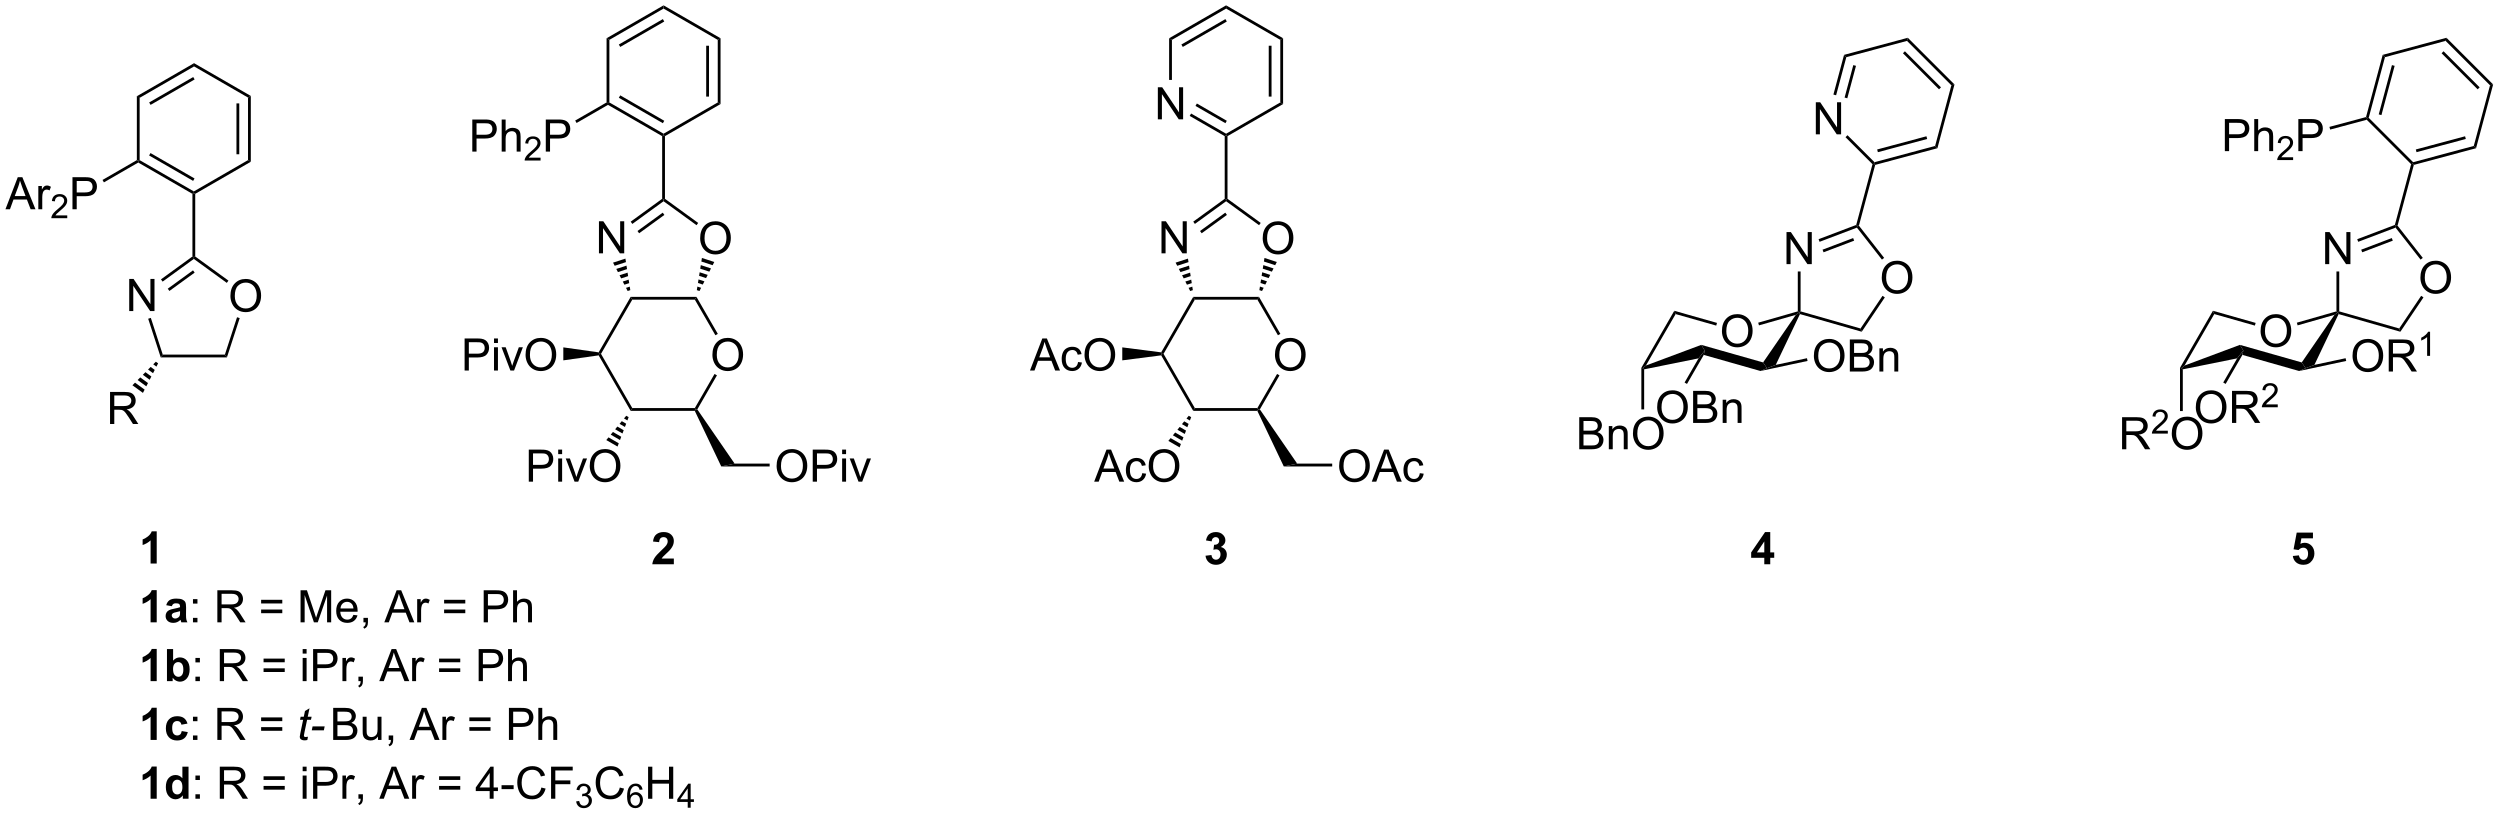 <?xml version="1.0" encoding="UTF-8"?>
<!DOCTYPE svg PUBLIC '-//W3C//DTD SVG 1.0//EN'
          'http://www.w3.org/TR/2001/REC-SVG-20010904/DTD/svg10.dtd'>
<svg stroke-dasharray="none" shape-rendering="auto" xmlns="http://www.w3.org/2000/svg" font-family="'Dialog'" text-rendering="auto" width="612" fill-opacity="1" color-interpolation="auto" color-rendering="auto" preserveAspectRatio="xMidYMid meet" font-size="12px" viewBox="0 0 612 200" fill="black" xmlns:xlink="http://www.w3.org/1999/xlink" stroke="black" image-rendering="auto" stroke-miterlimit="10" stroke-linecap="square" stroke-linejoin="miter" font-style="normal" stroke-width="1" height="200" stroke-dashoffset="0" font-weight="normal" stroke-opacity="1"
><!--Generated by the Batik Graphics2D SVG Generator--><defs id="genericDefs"
  /><g
  ><defs id="defs1"
    ><clipPath clipPathUnits="userSpaceOnUse" id="clipPath1"
      ><path d="M0.942 0.633 L459.837 0.633 L459.837 150.078 L0.942 150.078 L0.942 0.633 Z"
      /></clipPath
      ><clipPath clipPathUnits="userSpaceOnUse" id="clipPath2"
      ><path d="M-0.922 48.31 L-0.922 193.6 L445.214 193.6 L445.214 48.31 Z"
      /></clipPath
    ></defs
    ><g transform="scale(1.333,1.333) translate(-0.942,-0.633) matrix(1.029,0,0,1.029,1.89,-49.059)"
    ><path d="M33.687 59.584 L33.687 60.161 L24.012 65.747 L23.512 65.458 ZM33.562 62.038 L25.7 66.577 L25.95 67.01 L33.812 62.471 Z" stroke="none" clip-path="url(#clipPath2)"
    /></g
    ><g transform="matrix(1.371,0,0,1.371,1.265,-66.256)"
    ><path d="M23.512 65.458 L24.012 65.747 L24.012 76.918 L23.762 77.062 L23.512 76.918 Z" stroke="none" clip-path="url(#clipPath2)"
    /></g
    ><g transform="matrix(1.371,0,0,1.371,1.265,-66.256)"
    ><path d="M23.762 77.351 L23.762 77.062 L24.012 76.918 L33.687 82.504 L33.687 82.792 L33.437 82.937 ZM25.7 76.088 L33.562 80.627 L33.812 80.194 L25.95 75.655 Z" stroke="none" clip-path="url(#clipPath2)"
    /></g
    ><g transform="matrix(1.371,0,0,1.371,1.265,-66.256)"
    ><path d="M33.937 82.937 L33.687 82.792 L33.687 82.504 L43.362 76.918 L43.862 77.207 Z" stroke="none" clip-path="url(#clipPath2)"
    /></g
    ><g transform="matrix(1.371,0,0,1.371,1.265,-66.256)"
    ><path d="M43.862 77.207 L43.362 76.918 L43.362 65.747 L43.862 65.458 ZM41.799 75.871 L41.799 66.793 L41.299 66.793 L41.299 75.871 Z" stroke="none" clip-path="url(#clipPath2)"
    /></g
    ><g transform="matrix(1.371,0,0,1.371,1.265,-66.256)"
    ><path d="M43.862 65.458 L43.362 65.747 L33.687 60.161 L33.687 59.584 Z" stroke="none" clip-path="url(#clipPath2)"
    /></g
    ><g transform="matrix(1.371,0,0,1.371,1.265,-66.256)"
    ><path d="M33.437 82.937 L33.687 82.792 L33.937 82.937 L33.937 94.125 L33.687 94.252 L33.437 94.125 Z" stroke="none" clip-path="url(#clipPath2)"
    /></g
    ><g transform="matrix(1.371,0,0,1.371,1.265,-66.256)"
    ><path d="M0.05 85.692 L2.251 79.966 L3.068 79.966 L5.412 85.692 L4.548 85.692 L3.881 83.958 L1.485 83.958 L0.857 85.692 L0.05 85.692 ZM1.704 83.341 L3.646 83.341 L3.047 81.755 Q2.774 81.031 2.641 80.567 Q2.532 81.117 2.334 81.661 L1.704 83.341 ZM5.92 85.692 L5.92 81.544 L6.553 81.544 L6.553 82.172 Q6.795 81.731 6.998 81.591 Q7.204 81.45 7.451 81.45 Q7.805 81.45 8.172 81.677 L7.93 82.328 Q7.673 82.177 7.415 82.177 Q7.186 82.177 7.001 82.315 Q6.818 82.453 6.74 82.7 Q6.623 83.075 6.623 83.52 L6.623 85.692 L5.92 85.692 Z" stroke="none" clip-path="url(#clipPath2)"
    /></g
    ><g transform="matrix(1.371,0,0,1.371,1.265,-66.256)"
    ><path d="M11.085 86.785 L11.085 87.292 L8.245 87.292 Q8.239 87.101 8.307 86.925 Q8.415 86.636 8.653 86.355 Q8.893 86.074 9.344 85.704 Q10.044 85.13 10.29 84.794 Q10.536 84.458 10.536 84.16 Q10.536 83.847 10.311 83.632 Q10.088 83.415 9.727 83.415 Q9.346 83.415 9.118 83.644 Q8.889 83.873 8.887 84.277 L8.344 84.222 Q8.401 83.615 8.764 83.298 Q9.128 82.98 9.739 82.98 Q10.358 82.98 10.717 83.324 Q11.079 83.665 11.079 84.171 Q11.079 84.429 10.973 84.679 Q10.868 84.927 10.622 85.203 Q10.378 85.478 9.809 85.958 Q9.335 86.357 9.2 86.499 Q9.065 86.642 8.977 86.785 L11.085 86.785 Z" stroke="none" clip-path="url(#clipPath2)"
    /></g
    ><g transform="matrix(1.371,0,0,1.371,1.265,-66.256)"
    ><path d="M12.017 85.692 L12.017 79.966 L14.179 79.966 Q14.749 79.966 15.048 80.02 Q15.47 80.091 15.754 80.289 Q16.041 80.484 16.215 80.841 Q16.39 81.195 16.39 81.622 Q16.39 82.351 15.923 82.859 Q15.46 83.364 14.244 83.364 L12.775 83.364 L12.775 85.692 L12.017 85.692 ZM12.775 82.687 L14.257 82.687 Q14.991 82.687 15.298 82.414 Q15.608 82.14 15.608 81.645 Q15.608 81.286 15.426 81.031 Q15.244 80.773 14.947 80.692 Q14.757 80.64 14.241 80.64 L12.775 80.64 L12.775 82.687 Z" stroke="none" clip-path="url(#clipPath2)"
    /></g
    ><g transform="matrix(1.371,0,0,1.371,1.265,-66.256)"
    ><path d="M23.512 76.918 L23.762 77.062 L23.762 77.351 L17.632 80.89 L17.382 80.457 Z" stroke="none" clip-path="url(#clipPath2)"
    /></g
    ><g transform="matrix(1.371,0,0,1.371,1.265,-66.256)"
    ><path d="M22.15 103.864 L22.15 98.137 L22.928 98.137 L25.936 102.632 L25.936 98.137 L26.663 98.137 L26.663 103.864 L25.884 103.864 L22.876 99.364 L22.876 103.864 L22.15 103.864 Z" stroke="none" clip-path="url(#clipPath2)"
    /></g
    ><g transform="matrix(1.371,0,0,1.371,1.265,-66.256)"
    ><path d="M40.221 101.174 Q40.221 99.747 40.987 98.943 Q41.753 98.135 42.964 98.135 Q43.755 98.135 44.391 98.516 Q45.029 98.893 45.362 99.57 Q45.698 100.247 45.698 101.107 Q45.698 101.979 45.346 102.667 Q44.995 103.354 44.349 103.708 Q43.706 104.062 42.958 104.062 Q42.151 104.062 41.513 103.672 Q40.878 103.279 40.549 102.604 Q40.221 101.927 40.221 101.174 ZM41.003 101.185 Q41.003 102.221 41.557 102.818 Q42.115 103.411 42.956 103.411 Q43.81 103.411 44.362 102.81 Q44.917 102.208 44.917 101.104 Q44.917 100.404 44.68 99.883 Q44.443 99.362 43.987 99.076 Q43.534 98.786 42.966 98.786 Q42.161 98.786 41.581 99.341 Q41.003 99.893 41.003 101.185 Z" stroke="none" clip-path="url(#clipPath2)"
    /></g
    ><g transform="matrix(1.371,0,0,1.371,1.265,-66.256)"
    ><path d="M33.437 94.125 L33.687 94.252 L33.687 94.561 L28.113 98.612 L27.819 98.207 ZM33.54 96.6 L29.031 99.876 L29.325 100.28 L33.834 97.004 Z" stroke="none" clip-path="url(#clipPath2)"
    /></g
    ><g transform="matrix(1.371,0,0,1.371,1.265,-66.256)"
    ><path d="M25.534 105.241 L26.01 105.086 L28.139 111.638 L27.775 112.138 Z" stroke="none" clip-path="url(#clipPath2)"
    /></g
    ><g transform="matrix(1.371,0,0,1.371,1.265,-66.256)"
    ><path d="M27.775 112.138 L28.139 111.638 L39.235 111.638 L39.599 112.138 Z" stroke="none" clip-path="url(#clipPath2)"
    /></g
    ><g transform="matrix(1.371,0,0,1.371,1.265,-66.256)"
    ><path d="M39.599 112.138 L39.235 111.638 L41.402 104.97 L41.877 105.125 Z" stroke="none" clip-path="url(#clipPath2)"
    /></g
    ><g transform="matrix(1.371,0,0,1.371,1.265,-66.256)"
    ><path d="M39.867 98.433 L39.573 98.838 L33.687 94.561 L33.687 94.252 L33.937 94.125 Z" stroke="none" clip-path="url(#clipPath2)"
    /></g
    ><g transform="matrix(1.371,0,0,1.371,1.265,-66.256)"
    ><path d="M18.726 124.034 L18.726 118.308 L21.265 118.308 Q22.031 118.308 22.429 118.461 Q22.828 118.615 23.065 119.005 Q23.304 119.396 23.304 119.87 Q23.304 120.479 22.908 120.899 Q22.515 121.315 21.69 121.427 Q21.992 121.573 22.148 121.714 Q22.479 122.019 22.776 122.474 L23.773 124.034 L22.82 124.034 L22.062 122.841 Q21.729 122.326 21.512 122.052 Q21.299 121.779 21.13 121.669 Q20.96 121.56 20.783 121.519 Q20.656 121.49 20.361 121.49 L19.484 121.49 L19.484 124.034 L18.726 124.034 ZM19.484 120.834 L21.111 120.834 Q21.632 120.834 21.924 120.727 Q22.218 120.62 22.369 120.383 Q22.523 120.146 22.523 119.87 Q22.523 119.464 22.226 119.203 Q21.932 118.94 21.296 118.94 L19.484 118.94 L19.484 120.834 Z" stroke="none" clip-path="url(#clipPath2)"
    /></g
    ><g transform="matrix(1.371,0,0,1.371,1.265,-66.256)"
    ><path d="M27.309 113.204 L27.008 113.791 L26.44 113.378 L26.905 112.91 ZM26.707 114.377 L26.406 114.963 L25.511 114.313 L25.976 113.846 ZM26.105 115.55 L25.804 116.136 L24.581 115.248 L25.046 114.781 ZM25.503 116.723 L25.202 117.309 L23.652 116.183 L24.117 115.716 ZM24.901 117.896 L24.6 118.482 L22.723 117.118 L23.187 116.651 Z" stroke="none" clip-path="url(#clipPath2)"
    /></g
    ><g transform="matrix(1.371,0,0,1.371,1.265,-66.256)"
    ><path d="M27.06 148.951 L25.964 148.951 L25.964 144.813 Q25.362 145.376 24.544 145.647 L24.544 144.649 Q24.974 144.509 25.477 144.118 Q25.982 143.725 26.169 143.201 L27.06 143.201 L27.06 148.951 Z" stroke="none" clip-path="url(#clipPath2)"
    /></g
    ><g transform="matrix(1.371,0,0,1.371,1.265,-66.256)"
    ><path d="M27.06 159.451 L25.964 159.451 L25.964 155.313 Q25.362 155.876 24.544 156.147 L24.544 155.149 Q24.974 155.009 25.477 154.618 Q25.982 154.225 26.169 153.701 L27.06 153.701 L27.06 159.451 ZM29.757 156.569 L28.759 156.389 Q28.928 155.787 29.337 155.498 Q29.749 155.209 30.556 155.209 Q31.291 155.209 31.65 155.384 Q32.009 155.555 32.155 155.824 Q32.303 156.092 32.303 156.805 L32.291 158.087 Q32.291 158.634 32.343 158.894 Q32.397 159.154 32.541 159.451 L31.455 159.451 Q31.413 159.342 31.35 159.126 Q31.322 159.029 31.311 158.998 Q31.03 159.272 30.71 159.41 Q30.39 159.545 30.025 159.545 Q29.384 159.545 29.015 159.199 Q28.647 158.85 28.647 158.319 Q28.647 157.967 28.814 157.691 Q28.983 157.415 29.285 157.269 Q29.587 157.123 30.158 157.014 Q30.928 156.868 31.225 156.743 L31.225 156.634 Q31.225 156.319 31.069 156.183 Q30.913 156.048 30.478 156.048 Q30.186 156.048 30.022 156.165 Q29.858 156.279 29.757 156.569 ZM31.225 157.459 Q31.015 157.529 30.556 157.628 Q30.1 157.725 29.96 157.819 Q29.744 157.97 29.744 158.204 Q29.744 158.436 29.916 158.605 Q30.087 158.772 30.353 158.772 Q30.65 158.772 30.921 158.576 Q31.119 158.428 31.181 158.212 Q31.225 158.071 31.225 157.678 L31.225 157.459 Z" stroke="none" clip-path="url(#clipPath2)"
    /></g
    ><g transform="matrix(1.371,0,0,1.371,1.265,-66.256)"
    ><path d="M33.534 156.102 L33.534 155.303 L34.333 155.303 L34.333 156.102 L33.534 156.102 ZM33.534 159.451 L33.534 158.649 L34.333 158.649 L34.333 159.451 L33.534 159.451 ZM37.886 159.451 L37.886 153.725 L40.425 153.725 Q41.19 153.725 41.589 153.878 Q41.987 154.032 42.224 154.423 Q42.464 154.813 42.464 155.287 Q42.464 155.897 42.068 156.316 Q41.675 156.732 40.849 156.845 Q41.151 156.99 41.307 157.131 Q41.638 157.436 41.935 157.891 L42.932 159.451 L41.979 159.451 L41.221 158.259 Q40.888 157.743 40.672 157.47 Q40.458 157.196 40.289 157.087 Q40.12 156.977 39.943 156.936 Q39.815 156.907 39.521 156.907 L38.643 156.907 L38.643 159.451 L37.886 159.451 ZM38.643 156.251 L40.271 156.251 Q40.792 156.251 41.083 156.144 Q41.378 156.037 41.529 155.8 Q41.682 155.563 41.682 155.287 Q41.682 154.881 41.386 154.621 Q41.091 154.357 40.456 154.357 L38.643 154.357 L38.643 156.251 ZM49.482 156.084 L45.701 156.084 L45.701 155.428 L49.482 155.428 L49.482 156.084 ZM49.482 157.821 L45.701 157.821 L45.701 157.165 L49.482 157.165 L49.482 157.821 ZM52.744 159.451 L52.744 153.725 L53.884 153.725 L55.241 157.779 Q55.428 158.345 55.514 158.626 Q55.611 158.313 55.819 157.709 L57.189 153.725 L58.21 153.725 L58.21 159.451 L57.478 159.451 L57.478 154.657 L55.814 159.451 L55.132 159.451 L53.475 154.576 L53.475 159.451 L52.744 159.451 ZM62.181 158.115 L62.908 158.204 Q62.736 158.842 62.27 159.194 Q61.806 159.545 61.085 159.545 Q60.173 159.545 59.639 158.985 Q59.108 158.423 59.108 157.412 Q59.108 156.365 59.647 155.787 Q60.186 155.209 61.046 155.209 Q61.876 155.209 62.403 155.777 Q62.931 156.342 62.931 157.368 Q62.931 157.43 62.928 157.555 L59.835 157.555 Q59.874 158.24 60.22 158.605 Q60.569 158.967 61.087 158.967 Q61.475 158.967 61.749 158.764 Q62.022 158.561 62.181 158.115 ZM59.874 156.977 L62.189 156.977 Q62.142 156.454 61.923 156.194 Q61.587 155.787 61.053 155.787 Q60.569 155.787 60.238 156.113 Q59.908 156.436 59.874 156.977 ZM63.974 159.451 L63.974 158.649 L64.776 158.649 L64.776 159.451 Q64.776 159.894 64.62 160.165 Q64.464 160.436 64.123 160.584 L63.927 160.285 Q64.151 160.186 64.255 159.996 Q64.362 159.808 64.373 159.451 L63.974 159.451 ZM67.695 159.451 L69.896 153.725 L70.714 153.725 L73.057 159.451 L72.193 159.451 L71.526 157.717 L69.13 157.717 L68.503 159.451 L67.695 159.451 ZM69.349 157.1 L71.292 157.1 L70.693 155.514 Q70.419 154.79 70.287 154.326 Q70.177 154.876 69.979 155.42 L69.349 157.1 ZM73.565 159.451 L73.565 155.303 L74.198 155.303 L74.198 155.93 Q74.44 155.49 74.643 155.35 Q74.849 155.209 75.097 155.209 Q75.451 155.209 75.818 155.436 L75.576 156.087 Q75.318 155.936 75.06 155.936 Q74.831 155.936 74.646 156.074 Q74.464 156.212 74.385 156.459 Q74.268 156.834 74.268 157.279 L74.268 159.451 L73.565 159.451 ZM82.158 156.084 L78.376 156.084 L78.376 155.428 L82.158 155.428 L82.158 156.084 ZM82.158 157.821 L78.376 157.821 L78.376 157.165 L82.158 157.165 L82.158 157.821 ZM85.443 159.451 L85.443 153.725 L87.604 153.725 Q88.175 153.725 88.474 153.779 Q88.896 153.85 89.18 154.048 Q89.466 154.243 89.641 154.6 Q89.815 154.954 89.815 155.381 Q89.815 156.11 89.349 156.618 Q88.885 157.123 87.669 157.123 L86.201 157.123 L86.201 159.451 L85.443 159.451 ZM86.201 156.446 L87.682 156.446 Q88.417 156.446 88.724 156.173 Q89.034 155.899 89.034 155.404 Q89.034 155.045 88.852 154.79 Q88.669 154.532 88.373 154.451 Q88.182 154.399 87.667 154.399 L86.201 154.399 L86.201 156.446 ZM90.69 159.451 L90.69 153.725 L91.393 153.725 L91.393 155.779 Q91.885 155.209 92.635 155.209 Q93.097 155.209 93.435 155.391 Q93.776 155.571 93.922 155.891 Q94.068 156.212 94.068 156.821 L94.068 159.451 L93.365 159.451 L93.365 156.821 Q93.365 156.295 93.135 156.055 Q92.909 155.813 92.49 155.813 Q92.177 155.813 91.901 155.977 Q91.628 156.139 91.51 156.417 Q91.393 156.694 91.393 157.18 L91.393 159.451 L90.69 159.451 Z" stroke="none" clip-path="url(#clipPath2)"
    /></g
    ><g transform="matrix(1.371,0,0,1.371,1.265,-66.256)"
    ><path d="M27.06 169.951 L25.964 169.951 L25.964 165.813 Q25.362 166.376 24.544 166.647 L24.544 165.649 Q24.974 165.509 25.477 165.118 Q25.982 164.725 26.169 164.201 L27.06 164.201 L27.06 169.951 ZM28.89 169.951 L28.89 164.225 L29.986 164.225 L29.986 166.287 Q30.494 165.709 31.189 165.709 Q31.947 165.709 32.441 166.259 Q32.939 166.805 32.939 167.834 Q32.939 168.897 32.434 169.472 Q31.928 170.045 31.205 170.045 Q30.85 170.045 30.504 169.868 Q30.158 169.688 29.908 169.342 L29.908 169.951 L28.89 169.951 ZM29.978 167.787 Q29.978 168.43 30.181 168.74 Q30.468 169.178 30.939 169.178 Q31.303 169.178 31.559 168.868 Q31.814 168.555 31.814 167.889 Q31.814 167.178 31.556 166.863 Q31.298 166.548 30.897 166.548 Q30.501 166.548 30.238 166.855 Q29.978 167.162 29.978 167.787 Z" stroke="none" clip-path="url(#clipPath2)"
    /></g
    ><g transform="matrix(1.371,0,0,1.371,1.265,-66.256)"
    ><path d="M33.971 166.602 L33.971 165.803 L34.771 165.803 L34.771 166.602 L33.971 166.602 ZM33.971 169.951 L33.971 169.149 L34.771 169.149 L34.771 169.951 L33.971 169.951 ZM38.323 169.951 L38.323 164.225 L40.862 164.225 Q41.628 164.225 42.026 164.378 Q42.425 164.532 42.662 164.923 Q42.901 165.313 42.901 165.787 Q42.901 166.397 42.505 166.816 Q42.112 167.232 41.287 167.345 Q41.589 167.49 41.745 167.631 Q42.076 167.936 42.373 168.391 L43.37 169.951 L42.417 169.951 L41.659 168.759 Q41.326 168.243 41.109 167.97 Q40.896 167.696 40.727 167.587 Q40.557 167.477 40.38 167.436 Q40.253 167.407 39.958 167.407 L39.081 167.407 L39.081 169.951 L38.323 169.951 ZM39.081 166.751 L40.708 166.751 Q41.229 166.751 41.521 166.644 Q41.815 166.537 41.966 166.3 Q42.12 166.063 42.12 165.787 Q42.12 165.381 41.823 165.121 Q41.529 164.857 40.893 164.857 L39.081 164.857 L39.081 166.751 ZM49.919 166.584 L46.138 166.584 L46.138 165.928 L49.919 165.928 L49.919 166.584 ZM49.919 168.321 L46.138 168.321 L46.138 167.665 L49.919 167.665 L49.919 168.321 ZM53.119 165.032 L53.119 164.225 L53.822 164.225 L53.822 165.032 L53.119 165.032 ZM53.119 169.951 L53.119 165.803 L53.822 165.803 L53.822 169.951 L53.119 169.951 ZM54.982 169.951 L54.982 164.225 L57.143 164.225 Q57.714 164.225 58.013 164.279 Q58.435 164.35 58.719 164.548 Q59.005 164.743 59.18 165.1 Q59.354 165.454 59.354 165.881 Q59.354 166.61 58.888 167.118 Q58.425 167.623 57.208 167.623 L55.74 167.623 L55.74 169.951 L54.982 169.951 ZM55.74 166.946 L57.221 166.946 Q57.956 166.946 58.263 166.673 Q58.573 166.399 58.573 165.904 Q58.573 165.545 58.391 165.29 Q58.208 165.032 57.912 164.951 Q57.721 164.899 57.206 164.899 L55.74 164.899 L55.74 166.946 ZM60.221 169.951 L60.221 165.803 L60.854 165.803 L60.854 166.43 Q61.096 165.99 61.3 165.85 Q61.505 165.709 61.753 165.709 Q62.107 165.709 62.474 165.936 L62.232 166.587 Q61.974 166.436 61.716 166.436 Q61.487 166.436 61.302 166.574 Q61.12 166.712 61.042 166.959 Q60.925 167.334 60.925 167.779 L60.925 169.951 L60.221 169.951 ZM63.076 169.951 L63.076 169.149 L63.878 169.149 L63.878 169.951 Q63.878 170.394 63.721 170.665 Q63.565 170.936 63.224 171.084 L63.029 170.785 Q63.253 170.686 63.357 170.496 Q63.464 170.308 63.474 169.951 L63.076 169.951 ZM66.797 169.951 L68.998 164.225 L69.815 164.225 L72.159 169.951 L71.294 169.951 L70.628 168.217 L68.232 168.217 L67.604 169.951 L66.797 169.951 ZM68.451 167.6 L70.393 167.6 L69.794 166.014 Q69.521 165.29 69.388 164.826 Q69.279 165.376 69.081 165.92 L68.451 167.6 ZM72.667 169.951 L72.667 165.803 L73.3 165.803 L73.3 166.43 Q73.542 165.99 73.745 165.85 Q73.951 165.709 74.198 165.709 Q74.552 165.709 74.919 165.936 L74.677 166.587 Q74.419 166.436 74.162 166.436 Q73.932 166.436 73.748 166.574 Q73.565 166.712 73.487 166.959 Q73.37 167.334 73.37 167.779 L73.37 169.951 L72.667 169.951 ZM81.259 166.584 L77.478 166.584 L77.478 165.928 L81.259 165.928 L81.259 166.584 ZM81.259 168.321 L77.478 168.321 L77.478 167.665 L81.259 167.665 L81.259 168.321 ZM84.544 169.951 L84.544 164.225 L86.706 164.225 Q87.276 164.225 87.576 164.279 Q87.998 164.35 88.281 164.548 Q88.568 164.743 88.742 165.1 Q88.917 165.454 88.917 165.881 Q88.917 166.61 88.451 167.118 Q87.987 167.623 86.771 167.623 L85.302 167.623 L85.302 169.951 L84.544 169.951 ZM85.302 166.946 L86.784 166.946 Q87.518 166.946 87.826 166.673 Q88.135 166.399 88.135 165.904 Q88.135 165.545 87.953 165.29 Q87.771 165.032 87.474 164.951 Q87.284 164.899 86.768 164.899 L85.302 164.899 L85.302 166.946 ZM89.792 169.951 L89.792 164.225 L90.495 164.225 L90.495 166.279 Q90.987 165.709 91.737 165.709 Q92.198 165.709 92.537 165.891 Q92.878 166.071 93.023 166.391 Q93.169 166.712 93.169 167.321 L93.169 169.951 L92.466 169.951 L92.466 167.321 Q92.466 166.795 92.237 166.555 Q92.01 166.313 91.591 166.313 Q91.279 166.313 91.003 166.477 Q90.729 166.639 90.612 166.917 Q90.495 167.194 90.495 167.68 L90.495 169.951 L89.792 169.951 Z" stroke="none" clip-path="url(#clipPath2)"
    /></g
    ><g transform="matrix(1.371,0,0,1.371,1.265,-66.256)"
    ><path d="M27.06 180.451 L25.964 180.451 L25.964 176.313 Q25.362 176.876 24.544 177.147 L24.544 176.149 Q24.974 176.009 25.477 175.618 Q25.982 175.225 26.169 174.701 L27.06 174.701 L27.06 180.451 ZM32.553 177.529 L31.47 177.725 Q31.416 177.399 31.223 177.235 Q31.03 177.071 30.72 177.071 Q30.311 177.071 30.067 177.355 Q29.822 177.639 29.822 178.303 Q29.822 179.04 30.069 179.345 Q30.319 179.649 30.736 179.649 Q31.048 179.649 31.246 179.472 Q31.447 179.295 31.53 178.86 L32.608 179.045 Q32.439 179.787 31.962 180.167 Q31.486 180.545 30.686 180.545 Q29.775 180.545 29.233 179.972 Q28.694 179.397 28.694 178.381 Q28.694 177.352 29.236 176.782 Q29.78 176.209 30.705 176.209 Q31.462 176.209 31.91 176.535 Q32.358 176.86 32.553 177.529 Z" stroke="none" clip-path="url(#clipPath2)"
    /></g
    ><g transform="matrix(1.371,0,0,1.371,1.265,-66.256)"
    ><path d="M33.534 177.102 L33.534 176.303 L34.333 176.303 L34.333 177.102 L33.534 177.102 ZM33.534 180.451 L33.534 179.649 L34.333 179.649 L34.333 180.451 L33.534 180.451 ZM37.886 180.451 L37.886 174.725 L40.425 174.725 Q41.19 174.725 41.589 174.878 Q41.987 175.032 42.224 175.423 Q42.464 175.813 42.464 176.287 Q42.464 176.897 42.068 177.316 Q41.675 177.732 40.849 177.845 Q41.151 177.99 41.307 178.131 Q41.638 178.436 41.935 178.891 L42.932 180.451 L41.979 180.451 L41.221 179.259 Q40.888 178.743 40.672 178.47 Q40.458 178.196 40.289 178.087 Q40.12 177.977 39.943 177.936 Q39.815 177.907 39.521 177.907 L38.643 177.907 L38.643 180.451 L37.886 180.451 ZM38.643 177.251 L40.271 177.251 Q40.792 177.251 41.083 177.144 Q41.378 177.037 41.529 176.8 Q41.682 176.563 41.682 176.287 Q41.682 175.881 41.386 175.621 Q41.091 175.357 40.456 175.357 L38.643 175.357 L38.643 177.251 ZM49.482 177.084 L45.701 177.084 L45.701 176.428 L49.482 176.428 L49.482 177.084 ZM49.482 178.821 L45.701 178.821 L45.701 178.165 L49.482 178.165 L49.482 178.821 Z" stroke="none" clip-path="url(#clipPath2)"
    /></g
    ><g transform="matrix(1.371,0,0,1.371,1.265,-66.256)"
    ><path d="M54.069 179.876 L53.952 180.457 Q53.697 180.522 53.46 180.522 Q53.038 180.522 52.788 180.313 Q52.6 180.157 52.6 179.889 Q52.6 179.751 52.702 179.259 L53.205 176.85 L52.647 176.85 L52.759 176.303 L53.319 176.303 L53.533 175.282 L54.343 174.795 L54.025 176.303 L54.72 176.303 L54.603 176.85 L53.913 176.85 L53.431 179.141 Q53.343 179.579 53.343 179.665 Q53.343 179.79 53.413 179.857 Q53.486 179.923 53.65 179.923 Q53.884 179.923 54.069 179.876 ZM54.745 178.732 L54.893 178.024 L57.05 178.024 L56.904 178.732 L54.745 178.732 Z" stroke="none" clip-path="url(#clipPath2)"
    /></g
    ><g transform="matrix(1.371,0,0,1.371,1.265,-66.256)"
    ><path d="M58.57 180.451 L58.57 174.725 L60.719 174.725 Q61.375 174.725 61.771 174.899 Q62.169 175.071 62.393 175.433 Q62.617 175.795 62.617 176.188 Q62.617 176.555 62.417 176.881 Q62.219 177.204 61.818 177.404 Q62.336 177.555 62.615 177.923 Q62.896 178.29 62.896 178.79 Q62.896 179.194 62.724 179.54 Q62.555 179.884 62.305 180.071 Q62.055 180.259 61.677 180.355 Q61.302 180.451 60.755 180.451 L58.57 180.451 ZM59.328 177.131 L60.568 177.131 Q61.07 177.131 61.289 177.063 Q61.578 176.977 61.724 176.779 Q61.873 176.579 61.873 176.279 Q61.873 175.993 61.734 175.777 Q61.599 175.561 61.344 175.48 Q61.091 175.399 60.474 175.399 L59.328 175.399 L59.328 177.131 ZM59.328 179.774 L60.755 179.774 Q61.123 179.774 61.271 179.748 Q61.531 179.701 61.706 179.592 Q61.883 179.482 61.995 179.274 Q62.109 179.063 62.109 178.79 Q62.109 178.47 61.945 178.235 Q61.781 177.998 61.49 177.902 Q61.201 177.805 60.654 177.805 L59.328 177.805 L59.328 179.774 ZM66.568 180.451 L66.568 179.842 Q66.084 180.545 65.25 180.545 Q64.883 180.545 64.565 180.404 Q64.248 180.264 64.091 180.05 Q63.938 179.837 63.875 179.529 Q63.834 179.321 63.834 178.873 L63.834 176.303 L64.537 176.303 L64.537 178.602 Q64.537 179.154 64.578 179.345 Q64.646 179.623 64.859 179.782 Q65.076 179.938 65.391 179.938 Q65.709 179.938 65.984 179.777 Q66.263 179.615 66.378 179.337 Q66.492 179.055 66.492 178.524 L66.492 176.303 L67.195 176.303 L67.195 180.451 L66.568 180.451 ZM68.481 180.451 L68.481 179.649 L69.283 179.649 L69.283 180.451 Q69.283 180.894 69.126 181.165 Q68.97 181.436 68.629 181.584 L68.434 181.285 Q68.658 181.186 68.762 180.996 Q68.869 180.808 68.879 180.451 L68.481 180.451 ZM72.202 180.451 L74.403 174.725 L75.22 174.725 L77.564 180.451 L76.699 180.451 L76.033 178.717 L73.637 178.717 L73.009 180.451 L72.202 180.451 ZM73.856 178.1 L75.798 178.1 L75.199 176.514 Q74.926 175.79 74.793 175.326 Q74.684 175.876 74.486 176.42 L73.856 178.1 ZM78.072 180.451 L78.072 176.303 L78.705 176.303 L78.705 176.93 Q78.947 176.49 79.15 176.35 Q79.356 176.209 79.603 176.209 Q79.957 176.209 80.324 176.436 L80.082 177.087 Q79.824 176.936 79.567 176.936 Q79.337 176.936 79.153 177.074 Q78.97 177.212 78.892 177.459 Q78.775 177.834 78.775 178.279 L78.775 180.451 L78.072 180.451 ZM86.664 177.084 L82.883 177.084 L82.883 176.428 L86.664 176.428 L86.664 177.084 ZM86.664 178.821 L82.883 178.821 L82.883 178.165 L86.664 178.165 L86.664 178.821 ZM89.949 180.451 L89.949 174.725 L92.111 174.725 Q92.681 174.725 92.981 174.779 Q93.403 174.85 93.686 175.048 Q93.973 175.243 94.147 175.6 Q94.322 175.954 94.322 176.381 Q94.322 177.11 93.856 177.618 Q93.392 178.123 92.176 178.123 L90.707 178.123 L90.707 180.451 L89.949 180.451 ZM90.707 177.446 L92.189 177.446 Q92.923 177.446 93.231 177.173 Q93.54 176.899 93.54 176.404 Q93.54 176.045 93.358 175.79 Q93.176 175.532 92.879 175.451 Q92.689 175.399 92.173 175.399 L90.707 175.399 L90.707 177.446 ZM95.197 180.451 L95.197 174.725 L95.9 174.725 L95.9 176.779 Q96.392 176.209 97.142 176.209 Q97.603 176.209 97.942 176.391 Q98.283 176.571 98.428 176.891 Q98.574 177.212 98.574 177.821 L98.574 180.451 L97.871 180.451 L97.871 177.821 Q97.871 177.295 97.642 177.055 Q97.415 176.813 96.996 176.813 Q96.684 176.813 96.408 176.977 Q96.134 177.139 96.017 177.417 Q95.9 177.694 95.9 178.18 L95.9 180.451 L95.197 180.451 Z" stroke="none" clip-path="url(#clipPath2)"
    /></g
    ><g transform="matrix(1.371,0,0,1.371,1.265,-66.256)"
    ><path d="M27.06 190.951 L25.964 190.951 L25.964 186.813 Q25.362 187.376 24.544 187.647 L24.544 186.649 Q24.974 186.509 25.477 186.118 Q25.982 185.725 26.169 185.201 L27.06 185.201 L27.06 190.951 ZM32.741 190.951 L31.72 190.951 L31.72 190.342 Q31.468 190.696 31.121 190.871 Q30.775 191.045 30.423 191.045 Q29.71 191.045 29.199 190.47 Q28.689 189.891 28.689 188.86 Q28.689 187.805 29.184 187.259 Q29.681 186.709 30.439 186.709 Q31.134 186.709 31.642 187.287 L31.642 185.225 L32.741 185.225 L32.741 190.951 ZM29.811 188.787 Q29.811 189.451 29.994 189.748 Q30.259 190.178 30.736 190.178 Q31.116 190.178 31.382 189.855 Q31.647 189.532 31.647 188.891 Q31.647 188.178 31.39 187.863 Q31.132 187.548 30.728 187.548 Q30.337 187.548 30.074 187.86 Q29.811 188.17 29.811 188.787 Z" stroke="none" clip-path="url(#clipPath2)"
    /></g
    ><g transform="matrix(1.371,0,0,1.371,1.265,-66.256)"
    ><path d="M33.971 187.602 L33.971 186.803 L34.771 186.803 L34.771 187.602 L33.971 187.602 ZM33.971 190.951 L33.971 190.149 L34.771 190.149 L34.771 190.951 L33.971 190.951 ZM38.323 190.951 L38.323 185.225 L40.862 185.225 Q41.628 185.225 42.026 185.378 Q42.425 185.532 42.662 185.923 Q42.901 186.313 42.901 186.787 Q42.901 187.397 42.505 187.816 Q42.112 188.232 41.287 188.345 Q41.589 188.49 41.745 188.631 Q42.076 188.936 42.373 189.391 L43.37 190.951 L42.417 190.951 L41.659 189.759 Q41.326 189.243 41.109 188.97 Q40.896 188.696 40.727 188.587 Q40.557 188.477 40.38 188.436 Q40.253 188.407 39.958 188.407 L39.081 188.407 L39.081 190.951 L38.323 190.951 ZM39.081 187.751 L40.708 187.751 Q41.229 187.751 41.521 187.644 Q41.815 187.537 41.966 187.3 Q42.12 187.063 42.12 186.787 Q42.12 186.381 41.823 186.121 Q41.529 185.857 40.893 185.857 L39.081 185.857 L39.081 187.751 ZM49.919 187.584 L46.138 187.584 L46.138 186.928 L49.919 186.928 L49.919 187.584 ZM49.919 189.321 L46.138 189.321 L46.138 188.665 L49.919 188.665 L49.919 189.321 ZM53.119 186.032 L53.119 185.225 L53.822 185.225 L53.822 186.032 L53.119 186.032 ZM53.119 190.951 L53.119 186.803 L53.822 186.803 L53.822 190.951 L53.119 190.951 ZM54.982 190.951 L54.982 185.225 L57.143 185.225 Q57.714 185.225 58.013 185.279 Q58.435 185.35 58.719 185.548 Q59.005 185.743 59.18 186.1 Q59.354 186.454 59.354 186.881 Q59.354 187.61 58.888 188.118 Q58.425 188.623 57.208 188.623 L55.74 188.623 L55.74 190.951 L54.982 190.951 ZM55.74 187.946 L57.221 187.946 Q57.956 187.946 58.263 187.673 Q58.573 187.399 58.573 186.904 Q58.573 186.545 58.391 186.29 Q58.208 186.032 57.912 185.951 Q57.721 185.899 57.206 185.899 L55.74 185.899 L55.74 187.946 ZM60.221 190.951 L60.221 186.803 L60.854 186.803 L60.854 187.43 Q61.096 186.99 61.3 186.85 Q61.505 186.709 61.753 186.709 Q62.107 186.709 62.474 186.936 L62.232 187.587 Q61.974 187.436 61.716 187.436 Q61.487 187.436 61.302 187.574 Q61.12 187.712 61.042 187.959 Q60.925 188.334 60.925 188.779 L60.925 190.951 L60.221 190.951 ZM63.076 190.951 L63.076 190.149 L63.878 190.149 L63.878 190.951 Q63.878 191.394 63.721 191.665 Q63.565 191.936 63.224 192.084 L63.029 191.785 Q63.253 191.686 63.357 191.496 Q63.464 191.308 63.474 190.951 L63.076 190.951 ZM66.797 190.951 L68.998 185.225 L69.815 185.225 L72.159 190.951 L71.294 190.951 L70.628 189.217 L68.232 189.217 L67.604 190.951 L66.797 190.951 ZM68.451 188.6 L70.393 188.6 L69.794 187.014 Q69.521 186.29 69.388 185.826 Q69.279 186.376 69.081 186.92 L68.451 188.6 ZM72.667 190.951 L72.667 186.803 L73.3 186.803 L73.3 187.43 Q73.542 186.99 73.745 186.85 Q73.951 186.709 74.198 186.709 Q74.552 186.709 74.919 186.936 L74.677 187.587 Q74.419 187.436 74.162 187.436 Q73.932 187.436 73.748 187.574 Q73.565 187.712 73.487 187.959 Q73.37 188.334 73.37 188.779 L73.37 190.951 L72.667 190.951 ZM81.259 187.584 L77.478 187.584 L77.478 186.928 L81.259 186.928 L81.259 187.584 ZM81.259 189.321 L77.478 189.321 L77.478 188.665 L81.259 188.665 L81.259 189.321 ZM86.513 190.951 L86.513 189.579 L84.029 189.579 L84.029 188.936 L86.643 185.225 L87.216 185.225 L87.216 188.936 L87.99 188.936 L87.99 189.579 L87.216 189.579 L87.216 190.951 L86.513 190.951 ZM86.513 188.936 L86.513 186.352 L84.722 188.936 L86.513 188.936 ZM88.632 189.232 L88.632 188.524 L90.79 188.524 L90.79 189.232 L88.632 189.232 ZM95.744 188.944 L96.501 189.134 Q96.264 190.069 95.645 190.561 Q95.025 191.05 94.132 191.05 Q93.204 191.05 92.624 190.673 Q92.046 190.295 91.741 189.582 Q91.439 188.865 91.439 188.045 Q91.439 187.149 91.78 186.485 Q92.124 185.819 92.754 185.472 Q93.384 185.126 94.142 185.126 Q95.001 185.126 95.587 185.563 Q96.173 186.001 96.405 186.795 L95.658 186.97 Q95.46 186.345 95.079 186.061 Q94.702 185.774 94.126 185.774 Q93.468 185.774 93.022 186.092 Q92.579 186.407 92.4 186.941 Q92.22 187.475 92.22 188.04 Q92.22 188.772 92.434 189.316 Q92.647 189.86 93.095 190.131 Q93.546 190.399 94.069 190.399 Q94.704 190.399 95.145 190.032 Q95.587 189.665 95.744 188.944 ZM97.474 190.951 L97.474 185.225 L101.339 185.225 L101.339 185.899 L98.232 185.899 L98.232 187.673 L100.919 187.673 L100.919 188.35 L98.232 188.35 L98.232 190.951 L97.474 190.951 Z" stroke="none" clip-path="url(#clipPath2)"
    /></g
    ><g transform="matrix(1.371,0,0,1.371,1.265,-66.256)"
    ><path d="M101.957 191.417 L102.484 191.346 Q102.576 191.795 102.793 191.993 Q103.011 192.19 103.326 192.19 Q103.697 192.19 103.953 191.932 Q104.21 191.674 104.21 191.293 Q104.21 190.93 103.972 190.696 Q103.736 190.459 103.369 190.459 Q103.22 190.459 102.998 190.518 L103.056 190.055 Q103.109 190.061 103.14 190.061 Q103.478 190.061 103.748 189.885 Q104.017 189.709 104.017 189.342 Q104.017 189.053 103.82 188.864 Q103.624 188.672 103.314 188.672 Q103.005 188.672 102.8 188.866 Q102.595 189.059 102.537 189.446 L102.009 189.352 Q102.107 188.821 102.449 188.53 Q102.793 188.239 103.302 188.239 Q103.654 188.239 103.949 188.389 Q104.246 188.54 104.402 188.801 Q104.558 189.061 104.558 189.354 Q104.558 189.633 104.408 189.862 Q104.259 190.09 103.966 190.225 Q104.347 190.313 104.558 190.59 Q104.769 190.866 104.769 191.282 Q104.769 191.844 104.359 192.237 Q103.949 192.627 103.322 192.627 Q102.757 192.627 102.382 192.292 Q102.009 191.954 101.957 191.417 Z" stroke="none" clip-path="url(#clipPath2)"
    /></g
    ><g transform="matrix(1.371,0,0,1.371,1.265,-66.256)"
    ><path d="M109.745 188.944 L110.502 189.134 Q110.266 190.069 109.646 190.561 Q109.026 191.05 108.133 191.05 Q107.206 191.05 106.625 190.673 Q106.047 190.295 105.742 189.582 Q105.44 188.865 105.44 188.045 Q105.44 187.149 105.781 186.485 Q106.125 185.819 106.755 185.472 Q107.385 185.126 108.143 185.126 Q109.002 185.126 109.588 185.563 Q110.174 186.001 110.406 186.795 L109.659 186.97 Q109.461 186.345 109.081 186.061 Q108.703 185.774 108.127 185.774 Q107.469 185.774 107.023 186.092 Q106.581 186.407 106.401 186.941 Q106.221 187.475 106.221 188.04 Q106.221 188.772 106.435 189.316 Q106.648 189.86 107.096 190.131 Q107.547 190.399 108.07 190.399 Q108.706 190.399 109.146 190.032 Q109.588 189.665 109.745 188.944 Z" stroke="none" clip-path="url(#clipPath2)"
    /></g
    ><g transform="matrix(1.371,0,0,1.371,1.265,-66.256)"
    ><path d="M113.805 189.307 L113.28 189.348 Q113.209 189.038 113.081 188.897 Q112.868 188.672 112.553 188.672 Q112.301 188.672 112.112 188.813 Q111.862 188.995 111.717 189.344 Q111.575 189.692 111.569 190.337 Q111.76 190.045 112.036 189.905 Q112.311 189.764 112.612 189.764 Q113.139 189.764 113.51 190.153 Q113.881 190.542 113.881 191.157 Q113.881 191.561 113.706 191.909 Q113.532 192.254 113.227 192.44 Q112.922 192.625 112.536 192.625 Q111.877 192.625 111.461 192.141 Q111.045 191.655 111.045 190.542 Q111.045 189.295 111.504 188.731 Q111.907 188.239 112.586 188.239 Q113.092 188.239 113.416 188.524 Q113.741 188.807 113.805 189.307 ZM111.651 191.159 Q111.651 191.432 111.766 191.682 Q111.883 191.93 112.09 192.061 Q112.299 192.19 112.528 192.19 Q112.862 192.19 113.102 191.92 Q113.342 191.651 113.342 191.188 Q113.342 190.743 113.104 190.487 Q112.868 190.231 112.506 190.231 Q112.149 190.231 111.899 190.487 Q111.651 190.743 111.651 191.159 Z" stroke="none" clip-path="url(#clipPath2)"
    /></g
    ><g transform="matrix(1.371,0,0,1.371,1.265,-66.256)"
    ><path d="M114.796 190.951 L114.796 185.225 L115.554 185.225 L115.554 187.576 L118.531 187.576 L118.531 185.225 L119.288 185.225 L119.288 190.951 L118.531 190.951 L118.531 188.251 L115.554 188.251 L115.554 190.951 L114.796 190.951 Z" stroke="none" clip-path="url(#clipPath2)"
    /></g
    ><g transform="matrix(1.371,0,0,1.371,1.265,-66.256)"
    ><path d="M121.873 192.551 L121.873 191.522 L120.009 191.522 L120.009 191.04 L121.97 188.256 L122.4 188.256 L122.4 191.04 L122.98 191.04 L122.98 191.522 L122.4 191.522 L122.4 192.551 L121.873 192.551 ZM121.873 191.04 L121.873 189.102 L120.529 191.04 L121.873 191.04 Z" stroke="none" clip-path="url(#clipPath2)"
    /></g
    ><g transform="matrix(1.371,0,0,1.371,1.265,-66.256)"
    ><path d="M126.283 111.697 Q126.283 110.27 127.049 109.465 Q127.814 108.658 129.025 108.658 Q129.817 108.658 130.452 109.038 Q131.09 109.416 131.424 110.093 Q131.76 110.77 131.76 111.629 Q131.76 112.502 131.408 113.189 Q131.057 113.877 130.411 114.231 Q129.768 114.585 129.02 114.585 Q128.213 114.585 127.575 114.194 Q126.939 113.801 126.611 113.127 Q126.283 112.45 126.283 111.697 ZM127.064 111.707 Q127.064 112.744 127.619 113.34 Q128.177 113.934 129.018 113.934 Q129.872 113.934 130.424 113.332 Q130.978 112.731 130.978 111.627 Q130.978 110.926 130.742 110.405 Q130.505 109.885 130.049 109.598 Q129.596 109.309 129.028 109.309 Q128.223 109.309 127.643 109.864 Q127.064 110.416 127.064 111.707 Z" stroke="none" clip-path="url(#clipPath2)"
    /></g
    ><g transform="matrix(1.371,0,0,1.371,1.265,-66.256)"
    ><path d="M111.975 121.186 L111.686 121.686 L105.967 111.78 L106.1 111.511 L106.389 111.511 Z" stroke="none" clip-path="url(#clipPath2)"
    /></g
    ><g transform="matrix(1.371,0,0,1.371,1.265,-66.256)"
    ><path d="M106.389 111.511 L106.1 111.511 L105.967 111.242 L111.686 101.336 L111.975 101.836 Z" stroke="none" clip-path="url(#clipPath2)"
    /></g
    ><g transform="matrix(1.371,0,0,1.371,1.265,-66.256)"
    ><path d="M111.975 101.836 L111.686 101.336 L123.434 101.336 L123.146 101.836 Z" stroke="none" clip-path="url(#clipPath2)"
    /></g
    ><g transform="matrix(1.371,0,0,1.371,1.265,-66.256)"
    ><path d="M123.146 101.836 L123.434 101.336 L127.248 107.941 L126.815 108.191 Z" stroke="none" clip-path="url(#clipPath2)"
    /></g
    ><g transform="matrix(1.371,0,0,1.371,1.265,-66.256)"
    ><path d="M126.66 115.099 L127.093 115.349 L123.585 121.425 L123.29 121.436 L123.146 121.186 Z" stroke="none" clip-path="url(#clipPath2)"
    /></g
    ><g transform="matrix(1.371,0,0,1.371,1.265,-66.256)"
    ><path d="M123.146 121.186 L123.29 121.436 L123.133 121.686 L111.686 121.686 L111.975 121.186 Z" stroke="none" clip-path="url(#clipPath2)"
    /></g
    ><g transform="matrix(1.371,0,0,1.371,1.265,-66.256)"
    ><path d="M124.095 90.873 Q124.095 89.446 124.86 88.641 Q125.626 87.834 126.837 87.834 Q127.629 87.834 128.264 88.214 Q128.902 88.592 129.235 89.269 Q129.571 89.946 129.571 90.805 Q129.571 91.678 129.22 92.365 Q128.868 93.053 128.222 93.407 Q127.579 93.761 126.832 93.761 Q126.024 93.761 125.386 93.371 Q124.751 92.977 124.423 92.303 Q124.095 91.626 124.095 90.873 ZM124.876 90.884 Q124.876 91.92 125.431 92.516 Q125.988 93.11 126.829 93.11 Q127.683 93.11 128.235 92.509 Q128.79 91.907 128.79 90.803 Q128.79 90.102 128.553 89.582 Q128.316 89.061 127.86 88.774 Q127.407 88.485 126.839 88.485 Q126.035 88.485 125.454 89.04 Q124.876 89.592 124.876 90.884 Z" stroke="none" clip-path="url(#clipPath2)"
    /></g
    ><g transform="matrix(1.371,0,0,1.371,1.265,-66.256)"
    ><path d="M123.499 100.134 L123.6 99.496 L124.268 99.713 L123.975 100.289 ZM123.701 98.857 L123.803 98.219 L124.855 98.561 L124.562 99.137 ZM123.904 97.58 L124.005 96.942 L125.442 97.409 L125.149 97.985 ZM124.106 96.303 L124.207 95.665 L126.029 96.257 L125.736 96.833 ZM124.308 95.026 L124.409 94.388 L126.616 95.105 L126.323 95.681 Z" stroke="none" clip-path="url(#clipPath2)"
    /></g
    ><g transform="matrix(1.371,0,0,1.371,1.265,-66.256)"
    ><path d="M106.023 93.562 L106.023 87.836 L106.802 87.836 L109.81 92.33 L109.81 87.836 L110.536 87.836 L110.536 93.562 L109.758 93.562 L106.75 89.062 L106.75 93.562 L106.023 93.562 Z" stroke="none" clip-path="url(#clipPath2)"
    /></g
    ><g transform="matrix(1.371,0,0,1.371,1.265,-66.256)"
    ><path d="M111.146 100.289 L110.856 99.726 L111.524 99.509 L111.621 100.134 ZM110.567 99.162 L110.278 98.599 L111.33 98.257 L111.427 98.883 ZM109.989 98.036 L109.699 97.473 L111.136 97.006 L111.233 97.632 ZM109.41 96.91 L109.121 96.347 L110.942 95.755 L111.039 96.38 ZM108.831 95.784 L108.542 95.221 L110.749 94.504 L110.846 95.129 Z" stroke="none" clip-path="url(#clipPath2)"
    /></g
    ><g transform="matrix(1.371,0,0,1.371,1.265,-66.256)"
    ><path d="M111.986 88.31 L111.692 87.906 L117.31 83.824 L117.56 83.951 L117.56 84.26 ZM113.198 89.979 L117.707 86.703 L117.413 86.299 L112.904 89.575 Z" stroke="none" clip-path="url(#clipPath2)"
    /></g
    ><g transform="matrix(1.371,0,0,1.371,1.265,-66.256)"
    ><path d="M123.74 88.132 L123.446 88.536 L117.56 84.26 L117.56 83.951 L117.81 83.824 Z" stroke="none" clip-path="url(#clipPath2)"
    /></g
    ><g transform="matrix(1.371,0,0,1.371,1.265,-66.256)"
    ><path d="M123.133 121.686 L123.29 121.436 L123.585 121.425 L130.252 131.111 L127.859 131.611 Z" stroke="none" clip-path="url(#clipPath2)"
    /></g
    ><g transform="matrix(1.371,0,0,1.371,1.265,-66.256)"
    ><path d="M137.743 131.546 Q137.743 130.119 138.509 129.315 Q139.275 128.507 140.486 128.507 Q141.277 128.507 141.913 128.888 Q142.551 129.265 142.884 129.942 Q143.22 130.619 143.22 131.479 Q143.22 132.351 142.868 133.039 Q142.517 133.726 141.871 134.08 Q141.228 134.434 140.48 134.434 Q139.673 134.434 139.035 134.044 Q138.4 133.651 138.071 132.976 Q137.743 132.299 137.743 131.546 ZM138.525 131.557 Q138.525 132.593 139.079 133.19 Q139.637 133.783 140.478 133.783 Q141.332 133.783 141.884 133.182 Q142.439 132.58 142.439 131.476 Q142.439 130.776 142.202 130.255 Q141.965 129.734 141.509 129.447 Q141.056 129.158 140.488 129.158 Q139.683 129.158 139.103 129.713 Q138.525 130.265 138.525 131.557 ZM144.195 134.335 L144.195 128.609 L146.357 128.609 Q146.927 128.609 147.226 128.664 Q147.648 128.734 147.932 128.932 Q148.219 129.127 148.393 129.484 Q148.567 129.838 148.567 130.265 Q148.567 130.994 148.101 131.502 Q147.638 132.007 146.422 132.007 L144.953 132.007 L144.953 134.335 L144.195 134.335 ZM144.953 131.33 L146.435 131.33 Q147.169 131.33 147.476 131.057 Q147.786 130.783 147.786 130.289 Q147.786 129.929 147.604 129.674 Q147.422 129.416 147.125 129.335 Q146.935 129.283 146.419 129.283 L144.953 129.283 L144.953 131.33 ZM149.445 129.416 L149.445 128.609 L150.148 128.609 L150.148 129.416 L149.445 129.416 ZM149.445 134.335 L149.445 130.187 L150.148 130.187 L150.148 134.335 L149.445 134.335 ZM152.371 134.335 L150.793 130.187 L151.535 130.187 L152.426 132.671 Q152.571 133.072 152.691 133.507 Q152.785 133.179 152.954 132.718 L153.876 130.187 L154.597 130.187 L153.027 134.335 L152.371 134.335 Z" stroke="none" clip-path="url(#clipPath2)"
    /></g
    ><g transform="matrix(1.371,0,0,1.371,1.265,-66.256)"
    ><path d="M127.859 131.611 L130.252 131.111 L136.504 131.111 L136.504 131.611 Z" stroke="none" clip-path="url(#clipPath2)"
    /></g
    ><g transform="matrix(1.371,0,0,1.371,1.265,-66.256)"
    ><path d="M93.495 134.335 L93.495 128.609 L95.656 128.609 Q96.226 128.609 96.526 128.664 Q96.948 128.734 97.232 128.932 Q97.518 129.127 97.692 129.484 Q97.867 129.838 97.867 130.265 Q97.867 130.994 97.401 131.502 Q96.937 132.007 95.721 132.007 L94.252 132.007 L94.252 134.335 L93.495 134.335 ZM94.252 131.33 L95.734 131.33 Q96.469 131.33 96.776 131.057 Q97.086 130.783 97.086 130.289 Q97.086 129.929 96.903 129.674 Q96.721 129.416 96.424 129.335 Q96.234 129.283 95.719 129.283 L94.252 129.283 L94.252 131.33 ZM98.745 129.416 L98.745 128.609 L99.448 128.609 L99.448 129.416 L98.745 129.416 ZM98.745 134.335 L98.745 130.187 L99.448 130.187 L99.448 134.335 L98.745 134.335 ZM101.67 134.335 L100.092 130.187 L100.834 130.187 L101.725 132.671 Q101.871 133.072 101.991 133.507 Q102.084 133.179 102.254 132.718 L103.176 130.187 L103.897 130.187 L102.327 134.335 L101.67 134.335 ZM104.379 131.546 Q104.379 130.119 105.144 129.315 Q105.91 128.507 107.121 128.507 Q107.913 128.507 108.548 128.888 Q109.186 129.265 109.519 129.942 Q109.855 130.619 109.855 131.479 Q109.855 132.351 109.504 133.039 Q109.152 133.726 108.506 134.08 Q107.863 134.434 107.116 134.434 Q106.308 134.434 105.67 134.044 Q105.035 133.651 104.707 132.976 Q104.379 132.299 104.379 131.546 ZM105.16 131.557 Q105.16 132.593 105.715 133.19 Q106.272 133.783 107.113 133.783 Q107.967 133.783 108.519 133.182 Q109.074 132.58 109.074 131.476 Q109.074 130.776 108.837 130.255 Q108.6 129.734 108.144 129.447 Q107.691 129.158 107.124 129.158 Q106.319 129.158 105.738 129.713 Q105.16 130.265 105.16 131.557 Z" stroke="none" clip-path="url(#clipPath2)"
    /></g
    ><g transform="matrix(1.371,0,0,1.371,1.265,-66.256)"
    ><path d="M111.324 122.813 L111.104 123.396 L110.496 123.045 L110.891 122.563 ZM110.884 123.98 L110.664 124.563 L109.705 124.01 L110.1 123.527 ZM110.444 125.146 L110.224 125.73 L108.915 124.974 L109.31 124.492 ZM110.004 126.313 L109.784 126.896 L108.125 125.938 L108.52 125.456 ZM109.563 127.48 L109.343 128.063 L107.334 126.903 L107.729 126.421 Z" stroke="none" clip-path="url(#clipPath2)"
    /></g
    ><g transform="matrix(1.371,0,0,1.371,1.265,-66.256)"
    ><path d="M82.035 114.486 L82.035 108.76 L84.196 108.76 Q84.766 108.76 85.066 108.814 Q85.488 108.885 85.772 109.082 Q86.058 109.278 86.233 109.635 Q86.407 109.989 86.407 110.416 Q86.407 111.145 85.941 111.653 Q85.477 112.158 84.261 112.158 L82.792 112.158 L82.792 114.486 L82.035 114.486 ZM82.792 111.481 L84.274 111.481 Q85.008 111.481 85.316 111.207 Q85.626 110.934 85.626 110.439 Q85.626 110.08 85.443 109.825 Q85.261 109.567 84.964 109.486 Q84.774 109.434 84.258 109.434 L82.792 109.434 L82.792 111.481 ZM87.285 109.567 L87.285 108.76 L87.988 108.76 L87.988 109.567 L87.285 109.567 ZM87.285 114.486 L87.285 110.338 L87.988 110.338 L87.988 114.486 L87.285 114.486 ZM90.21 114.486 L88.632 110.338 L89.374 110.338 L90.265 112.822 Q90.411 113.223 90.531 113.658 Q90.624 113.33 90.794 112.869 L91.716 110.338 L92.437 110.338 L90.867 114.486 L90.21 114.486 ZM92.919 111.697 Q92.919 110.27 93.684 109.465 Q94.45 108.658 95.661 108.658 Q96.453 108.658 97.088 109.038 Q97.726 109.416 98.059 110.093 Q98.395 110.77 98.395 111.629 Q98.395 112.502 98.044 113.189 Q97.692 113.877 97.046 114.231 Q96.403 114.585 95.656 114.585 Q94.848 114.585 94.21 114.194 Q93.575 113.801 93.247 113.127 Q92.919 112.45 92.919 111.697 ZM93.7 111.707 Q93.7 112.744 94.255 113.34 Q94.812 113.934 95.653 113.934 Q96.507 113.934 97.059 113.332 Q97.614 112.731 97.614 111.627 Q97.614 110.926 97.377 110.405 Q97.14 109.885 96.684 109.598 Q96.231 109.309 95.663 109.309 Q94.859 109.309 94.278 109.864 Q93.7 110.416 93.7 111.707 Z" stroke="none" clip-path="url(#clipPath2)"
    /></g
    ><g transform="matrix(1.371,0,0,1.371,1.265,-66.256)"
    ><path d="M105.967 111.242 L106.1 111.511 L105.967 111.78 L99.661 112.671 L99.661 110.351 Z" stroke="none" clip-path="url(#clipPath2)"
    /></g
    ><g transform="matrix(1.371,0,0,1.371,1.265,-66.256)"
    ><path d="M117.81 83.824 L117.56 83.951 L117.31 83.824 L117.31 72.635 L117.56 72.491 L117.81 72.635 Z" stroke="none" clip-path="url(#clipPath2)"
    /></g
    ><g transform="matrix(1.371,0,0,1.371,1.265,-66.256)"
    ><path d="M117.56 72.202 L117.56 72.491 L117.31 72.635 L107.635 67.05 L107.635 66.761 L107.885 66.617 ZM117.685 69.893 L109.823 65.353 L109.573 65.787 L117.435 70.326 Z" stroke="none" clip-path="url(#clipPath2)"
    /></g
    ><g transform="matrix(1.371,0,0,1.371,1.265,-66.256)"
    ><path d="M107.885 66.617 L107.635 66.761 L107.385 66.617 L107.385 55.157 L107.885 55.445 Z" stroke="none" clip-path="url(#clipPath2)"
    /></g
    ><g transform="matrix(1.371,0,0,1.371,1.265,-66.256)"
    ><path d="M107.885 55.445 L107.385 55.157 L117.56 49.282 L117.56 49.86 ZM109.823 56.708 L117.685 52.169 L117.435 51.736 L109.573 56.275 Z" stroke="none" clip-path="url(#clipPath2)"
    /></g
    ><g transform="matrix(1.371,0,0,1.371,1.265,-66.256)"
    ><path d="M117.56 49.86 L117.56 49.282 L127.735 55.157 L127.235 55.445 Z" stroke="none" clip-path="url(#clipPath2)"
    /></g
    ><g transform="matrix(1.371,0,0,1.371,1.265,-66.256)"
    ><path d="M127.235 55.445 L127.735 55.157 L127.735 66.905 L127.235 66.617 ZM125.172 56.492 L125.172 65.57 L125.672 65.57 L125.672 56.492 Z" stroke="none" clip-path="url(#clipPath2)"
    /></g
    ><g transform="matrix(1.371,0,0,1.371,1.265,-66.256)"
    ><path d="M127.235 66.617 L127.735 66.905 L117.81 72.635 L117.56 72.491 L117.56 72.202 Z" stroke="none" clip-path="url(#clipPath2)"
    /></g
    ><g transform="matrix(1.371,0,0,1.371,1.265,-66.256)"
    ><path d="M83.409 75.391 L83.409 69.664 L85.57 69.664 Q86.141 69.664 86.44 69.719 Q86.862 69.789 87.146 69.987 Q87.432 70.183 87.607 70.539 Q87.781 70.894 87.781 71.321 Q87.781 72.05 87.315 72.558 Q86.852 73.063 85.636 73.063 L84.167 73.063 L84.167 75.391 L83.409 75.391 ZM84.167 72.386 L85.649 72.386 Q86.383 72.386 86.69 72.112 Q87 71.839 87 71.344 Q87 70.985 86.818 70.73 Q86.636 70.472 86.339 70.391 Q86.149 70.339 85.633 70.339 L84.167 70.339 L84.167 72.386 ZM88.656 75.391 L88.656 69.664 L89.359 69.664 L89.359 71.719 Q89.852 71.149 90.602 71.149 Q91.063 71.149 91.401 71.331 Q91.742 71.511 91.888 71.831 Q92.034 72.151 92.034 72.761 L92.034 75.391 L91.331 75.391 L91.331 72.761 Q91.331 72.235 91.102 71.995 Q90.875 71.753 90.456 71.753 Q90.143 71.753 89.867 71.917 Q89.594 72.079 89.477 72.357 Q89.359 72.633 89.359 73.12 L89.359 75.391 L88.656 75.391 Z" stroke="none" clip-path="url(#clipPath2)"
    /></g
    ><g transform="matrix(1.371,0,0,1.371,1.265,-66.256)"
    ><path d="M95.599 76.483 L95.599 76.991 L92.759 76.991 Q92.753 76.8 92.821 76.624 Q92.929 76.335 93.167 76.053 Q93.407 75.772 93.858 75.403 Q94.558 74.829 94.804 74.493 Q95.05 74.157 95.05 73.858 Q95.05 73.546 94.825 73.331 Q94.602 73.114 94.241 73.114 Q93.86 73.114 93.632 73.343 Q93.403 73.571 93.401 73.975 L92.858 73.921 Q92.915 73.313 93.278 72.997 Q93.641 72.678 94.253 72.678 Q94.872 72.678 95.231 73.022 Q95.593 73.364 95.593 73.87 Q95.593 74.128 95.487 74.378 Q95.382 74.626 95.136 74.901 Q94.891 75.177 94.323 75.657 Q93.849 76.055 93.714 76.198 Q93.579 76.341 93.491 76.483 L95.599 76.483 Z" stroke="none" clip-path="url(#clipPath2)"
    /></g
    ><g transform="matrix(1.371,0,0,1.371,1.265,-66.256)"
    ><path d="M96.531 75.391 L96.531 69.664 L98.693 69.664 Q99.263 69.664 99.562 69.719 Q99.984 69.789 100.268 69.987 Q100.555 70.183 100.729 70.539 Q100.903 70.894 100.903 71.321 Q100.903 72.05 100.437 72.558 Q99.974 73.063 98.758 73.063 L97.289 73.063 L97.289 75.391 L96.531 75.391 ZM97.289 72.386 L98.771 72.386 Q99.505 72.386 99.812 72.112 Q100.122 71.839 100.122 71.344 Q100.122 70.985 99.94 70.73 Q99.758 70.472 99.461 70.391 Q99.271 70.339 98.755 70.339 L97.289 70.339 L97.289 72.386 Z" stroke="none" clip-path="url(#clipPath2)"
    /></g
    ><g transform="matrix(1.371,0,0,1.371,1.265,-66.256)"
    ><path d="M107.385 66.617 L107.635 66.761 L107.635 67.05 L102.029 70.286 L101.779 69.853 Z" stroke="none" clip-path="url(#clipPath2)"
    /></g
    ><g transform="matrix(1.371,0,0,1.371,1.265,-66.256)"
    ><path d="M119.396 148.055 L119.396 149.076 L115.55 149.076 Q115.612 148.498 115.925 147.98 Q116.237 147.462 117.159 146.607 Q117.902 145.915 118.068 145.67 Q118.295 145.329 118.295 144.998 Q118.295 144.631 118.097 144.433 Q117.902 144.235 117.553 144.235 Q117.209 144.235 117.006 144.444 Q116.803 144.649 116.771 145.131 L115.678 145.022 Q115.777 144.115 116.292 143.722 Q116.808 143.326 117.581 143.326 Q118.428 143.326 118.912 143.785 Q119.396 144.24 119.396 144.92 Q119.396 145.305 119.258 145.657 Q119.12 146.006 118.818 146.389 Q118.62 146.641 118.1 147.118 Q117.581 147.595 117.441 147.751 Q117.303 147.907 117.217 148.055 L119.396 148.055 Z" stroke="none" clip-path="url(#clipPath2)"
    /></g
    ><g transform="matrix(1.371,0,0,1.371,1.265,-66.256)"
    ><path d="M306.539 107.457 Q306.539 106.03 307.305 105.225 Q308.07 104.418 309.281 104.418 Q310.073 104.418 310.708 104.798 Q311.346 105.176 311.68 105.853 Q312.016 106.53 312.016 107.389 Q312.016 108.261 311.664 108.949 Q311.313 109.636 310.667 109.991 Q310.024 110.345 309.276 110.345 Q308.469 110.345 307.831 109.954 Q307.195 109.561 306.867 108.886 Q306.539 108.209 306.539 107.457 ZM307.32 107.467 Q307.32 108.504 307.875 109.1 Q308.432 109.694 309.274 109.694 Q310.128 109.694 310.68 109.092 Q311.234 108.491 311.234 107.386 Q311.234 106.686 310.997 106.165 Q310.76 105.644 310.305 105.358 Q309.852 105.069 309.284 105.069 Q308.479 105.069 307.899 105.624 Q307.32 106.176 307.32 107.467 Z" stroke="none" clip-path="url(#clipPath2)"
    /></g
    ><g transform="matrix(1.371,0,0,1.371,1.265,-66.256)"
    ><path d="M298.032 103.818 L298.27 104.405 L292.965 113.594 L292.401 114.071 L292.151 114.004 Z" stroke="none" clip-path="url(#clipPath2)"
    /></g
    ><g transform="matrix(1.371,0,0,1.371,1.265,-66.256)"
    ><path d="M292.651 114.275 L292.401 114.071 L292.965 113.594 L302.846 109.905 L303.459 110.911 L302.361 112.312 Z" stroke="none" clip-path="url(#clipPath2)"
    /></g
    ><g transform="matrix(1.371,0,0,1.371,1.265,-66.256)"
    ><path d="M303.294 111.696 L303.459 110.911 L302.846 109.905 L313.887 113.042 L314.583 114.071 L313.427 114.574 Z" stroke="none" clip-path="url(#clipPath2)"
    /></g
    ><g transform="matrix(1.371,0,0,1.371,1.265,-66.256)"
    ><path d="M316.145 113.481 L314.583 114.071 L313.887 113.042 L319.735 104.543 L320.334 104.112 L320.468 104.41 Z" stroke="none" clip-path="url(#clipPath2)"
    /></g
    ><g transform="matrix(1.371,0,0,1.371,1.265,-66.256)"
    ><path d="M320.084 103.923 L320.334 104.112 L319.735 104.543 L313.152 106.424 L313.014 105.943 Z" stroke="none" clip-path="url(#clipPath2)"
    /></g
    ><g transform="matrix(1.371,0,0,1.371,1.265,-66.256)"
    ><path d="M305.657 105.983 L305.52 106.464 L298.27 104.405 L298.032 103.818 Z" stroke="none" clip-path="url(#clipPath2)"
    /></g
    ><g transform="matrix(1.371,0,0,1.371,1.265,-66.256)"
    ><path d="M335.076 97.916 Q335.076 96.489 335.842 95.684 Q336.608 94.877 337.818 94.877 Q338.61 94.877 339.245 95.257 Q339.884 95.635 340.217 96.312 Q340.553 96.989 340.553 97.848 Q340.553 98.721 340.201 99.408 Q339.85 100.096 339.204 100.45 Q338.561 100.804 337.813 100.804 Q337.006 100.804 336.368 100.413 Q335.733 100.02 335.404 99.346 Q335.076 98.668 335.076 97.916 ZM335.858 97.926 Q335.858 98.963 336.412 99.559 Q336.969 100.153 337.811 100.153 Q338.665 100.153 339.217 99.551 Q339.772 98.95 339.772 97.846 Q339.772 97.145 339.534 96.624 Q339.298 96.103 338.842 95.817 Q338.389 95.528 337.821 95.528 Q337.016 95.528 336.436 96.083 Q335.858 96.635 335.858 97.926 Z" stroke="none" clip-path="url(#clipPath2)"
    /></g
    ><g transform="matrix(1.371,0,0,1.371,1.265,-66.256)"
    ><path d="M318.069 95.494 L318.069 89.767 L318.847 89.767 L321.855 94.262 L321.855 89.767 L322.582 89.767 L322.582 95.494 L321.803 95.494 L318.795 90.994 L318.795 95.494 L318.069 95.494 Z" stroke="none" clip-path="url(#clipPath2)"
    /></g
    ><g transform="matrix(1.371,0,0,1.371,1.265,-66.256)"
    ><path d="M320.468 104.41 L320.334 104.112 L320.584 103.923 L331.286 106.98 L331.498 107.561 Z" stroke="none" clip-path="url(#clipPath2)"
    /></g
    ><g transform="matrix(1.371,0,0,1.371,1.265,-66.256)"
    ><path d="M331.498 107.561 L331.286 106.98 L335.211 101.149 L335.625 101.428 Z" stroke="none" clip-path="url(#clipPath2)"
    /></g
    ><g transform="matrix(1.371,0,0,1.371,1.265,-66.256)"
    ><path d="M335.503 94.373 L335.109 94.682 L330.641 88.974 L330.724 88.675 L330.998 88.619 Z" stroke="none" clip-path="url(#clipPath2)"
    /></g
    ><g transform="matrix(1.371,0,0,1.371,1.265,-66.256)"
    ><path d="M330.516 88.487 L330.724 88.675 L330.641 88.974 L323.973 91.505 L323.796 91.038 ZM329.968 90.834 L324.506 92.908 L324.683 93.375 L330.146 91.302 Z" stroke="none" clip-path="url(#clipPath2)"
    /></g
    ><g transform="matrix(1.371,0,0,1.371,1.265,-66.256)"
    ><path d="M320.084 96.794 L320.584 96.794 L320.584 103.923 L320.334 104.112 L320.084 103.923 Z" stroke="none" clip-path="url(#clipPath2)"
    /></g
    ><g transform="matrix(1.371,0,0,1.371,1.265,-66.256)"
    ><path d="M322.954 111.879 Q322.954 110.452 323.72 109.648 Q324.486 108.84 325.696 108.84 Q326.488 108.84 327.123 109.221 Q327.762 109.598 328.095 110.275 Q328.431 110.952 328.431 111.812 Q328.431 112.684 328.079 113.372 Q327.728 114.059 327.082 114.413 Q326.439 114.767 325.691 114.767 Q324.884 114.767 324.246 114.377 Q323.611 113.984 323.282 113.309 Q322.954 112.632 322.954 111.879 ZM323.736 111.89 Q323.736 112.926 324.29 113.523 Q324.847 114.116 325.689 114.116 Q326.543 114.116 327.095 113.515 Q327.649 112.913 327.649 111.809 Q327.649 111.109 327.413 110.588 Q327.176 110.067 326.72 109.781 Q326.267 109.491 325.699 109.491 Q324.894 109.491 324.314 110.046 Q323.736 110.598 323.736 111.89 ZM329.375 114.668 L329.375 108.942 L331.523 108.942 Q332.18 108.942 332.575 109.116 Q332.974 109.288 333.198 109.65 Q333.422 110.012 333.422 110.406 Q333.422 110.773 333.221 111.098 Q333.023 111.421 332.622 111.622 Q333.14 111.773 333.419 112.14 Q333.7 112.507 333.7 113.007 Q333.7 113.411 333.528 113.757 Q333.359 114.101 333.109 114.288 Q332.859 114.476 332.482 114.572 Q332.107 114.668 331.56 114.668 L329.375 114.668 ZM330.133 111.348 L331.372 111.348 Q331.875 111.348 332.094 111.281 Q332.383 111.195 332.528 110.997 Q332.677 110.796 332.677 110.497 Q332.677 110.21 332.539 109.994 Q332.403 109.778 332.148 109.697 Q331.896 109.616 331.278 109.616 L330.133 109.616 L330.133 111.348 ZM330.133 113.991 L331.56 113.991 Q331.927 113.991 332.075 113.965 Q332.336 113.918 332.51 113.809 Q332.687 113.7 332.799 113.491 Q332.914 113.281 332.914 113.007 Q332.914 112.687 332.75 112.452 Q332.586 112.215 332.294 112.119 Q332.005 112.023 331.458 112.023 L330.133 112.023 L330.133 113.991 ZM334.653 114.668 L334.653 110.52 L335.286 110.52 L335.286 111.109 Q335.742 110.426 336.607 110.426 Q336.982 110.426 337.294 110.562 Q337.609 110.695 337.765 110.913 Q337.922 111.132 337.984 111.434 Q338.023 111.629 338.023 112.116 L338.023 114.668 L337.32 114.668 L337.32 112.145 Q337.32 111.715 337.237 111.502 Q337.156 111.288 336.948 111.163 Q336.739 111.036 336.458 111.036 Q336.008 111.036 335.682 111.322 Q335.357 111.606 335.357 112.403 L335.357 114.668 L334.653 114.668 Z" stroke="none" clip-path="url(#clipPath2)"
    /></g
    ><g transform="matrix(1.371,0,0,1.371,1.265,-66.256)"
    ><path d="M313.427 114.574 L314.583 114.071 L316.145 113.481 L321.722 112.287 L321.826 112.776 Z" stroke="none" clip-path="url(#clipPath2)"
    /></g
    ><g transform="matrix(1.371,0,0,1.371,1.265,-66.256)"
    ><path d="M281.061 128.546 L281.061 122.819 L283.21 122.819 Q283.866 122.819 284.262 122.994 Q284.66 123.166 284.884 123.528 Q285.108 123.89 285.108 124.283 Q285.108 124.65 284.908 124.976 Q284.71 125.299 284.309 125.499 Q284.827 125.65 285.106 126.017 Q285.387 126.385 285.387 126.885 Q285.387 127.288 285.215 127.635 Q285.046 127.978 284.796 128.166 Q284.546 128.353 284.168 128.45 Q283.793 128.546 283.246 128.546 L281.061 128.546 ZM281.819 125.226 L283.059 125.226 Q283.561 125.226 283.78 125.158 Q284.069 125.072 284.215 124.874 Q284.363 124.674 284.363 124.374 Q284.363 124.088 284.225 123.871 Q284.09 123.655 283.835 123.575 Q283.582 123.494 282.965 123.494 L281.819 123.494 L281.819 125.226 ZM281.819 127.869 L283.246 127.869 Q283.613 127.869 283.762 127.843 Q284.022 127.796 284.197 127.687 Q284.374 127.577 284.486 127.369 Q284.6 127.158 284.6 126.885 Q284.6 126.564 284.436 126.33 Q284.272 126.093 283.981 125.996 Q283.692 125.9 283.145 125.9 L281.819 125.9 L281.819 127.869 ZM286.34 128.546 L286.34 124.398 L286.973 124.398 L286.973 124.986 Q287.428 124.304 288.293 124.304 Q288.668 124.304 288.981 124.439 Q289.296 124.572 289.452 124.791 Q289.608 125.01 289.671 125.312 Q289.71 125.507 289.71 125.994 L289.71 128.546 L289.007 128.546 L289.007 126.023 Q289.007 125.593 288.923 125.379 Q288.843 125.166 288.634 125.041 Q288.426 124.913 288.145 124.913 Q287.694 124.913 287.369 125.2 Q287.043 125.484 287.043 126.28 L287.043 128.546 L286.34 128.546 ZM290.649 125.757 Q290.649 124.33 291.414 123.525 Q292.18 122.718 293.391 122.718 Q294.182 122.718 294.818 123.098 Q295.456 123.476 295.789 124.153 Q296.125 124.83 296.125 125.689 Q296.125 126.562 295.774 127.249 Q295.422 127.937 294.776 128.291 Q294.133 128.645 293.386 128.645 Q292.578 128.645 291.94 128.254 Q291.305 127.861 290.977 127.187 Q290.649 126.51 290.649 125.757 ZM291.43 125.767 Q291.43 126.804 291.985 127.4 Q292.542 127.994 293.383 127.994 Q294.237 127.994 294.789 127.392 Q295.344 126.791 295.344 125.687 Q295.344 124.986 295.107 124.465 Q294.87 123.944 294.414 123.658 Q293.961 123.369 293.393 123.369 Q292.589 123.369 292.008 123.924 Q291.43 124.476 291.43 125.767 Z" stroke="none" clip-path="url(#clipPath2)"
    /></g
    ><g transform="matrix(1.371,0,0,1.371,1.265,-66.256)"
    ><path d="M292.151 114.004 L292.401 114.071 L292.651 114.275 L292.651 121.425 L292.151 121.425 Z" stroke="none" clip-path="url(#clipPath2)"
    /></g
    ><g transform="matrix(1.371,0,0,1.371,1.265,-66.256)"
    ><path d="M294.972 121.056 Q294.972 119.629 295.737 118.824 Q296.503 118.017 297.714 118.017 Q298.506 118.017 299.141 118.397 Q299.779 118.775 300.112 119.452 Q300.448 120.129 300.448 120.988 Q300.448 121.861 300.097 122.548 Q299.745 123.236 299.099 123.59 Q298.456 123.944 297.709 123.944 Q296.901 123.944 296.263 123.553 Q295.628 123.16 295.3 122.486 Q294.972 121.808 294.972 121.056 ZM295.753 121.066 Q295.753 122.103 296.308 122.699 Q296.865 123.293 297.706 123.293 Q298.56 123.293 299.112 122.691 Q299.667 122.09 299.667 120.986 Q299.667 120.285 299.43 119.764 Q299.193 119.243 298.737 118.957 Q298.284 118.668 297.716 118.668 Q296.912 118.668 296.331 119.223 Q295.753 119.775 295.753 121.066 ZM301.392 123.845 L301.392 118.118 L303.541 118.118 Q304.197 118.118 304.593 118.293 Q304.991 118.465 305.215 118.827 Q305.439 119.189 305.439 119.582 Q305.439 119.949 305.239 120.275 Q305.041 120.598 304.64 120.798 Q305.158 120.949 305.437 121.316 Q305.718 121.683 305.718 122.183 Q305.718 122.587 305.546 122.933 Q305.377 123.277 305.127 123.465 Q304.877 123.652 304.499 123.749 Q304.124 123.845 303.577 123.845 L301.392 123.845 ZM302.15 120.525 L303.39 120.525 Q303.892 120.525 304.111 120.457 Q304.4 120.371 304.546 120.173 Q304.694 119.973 304.694 119.673 Q304.694 119.387 304.556 119.171 Q304.421 118.954 304.166 118.874 Q303.913 118.793 303.296 118.793 L302.15 118.793 L302.15 120.525 ZM302.15 123.168 L303.577 123.168 Q303.944 123.168 304.093 123.142 Q304.353 123.095 304.528 122.986 Q304.705 122.876 304.817 122.668 Q304.931 122.457 304.931 122.183 Q304.931 121.863 304.767 121.629 Q304.603 121.392 304.312 121.296 Q304.022 121.199 303.476 121.199 L302.15 121.199 L302.15 123.168 ZM306.671 123.845 L306.671 119.697 L307.304 119.697 L307.304 120.285 Q307.76 119.603 308.624 119.603 Q308.999 119.603 309.312 119.738 Q309.627 119.871 309.783 120.09 Q309.939 120.308 310.002 120.611 Q310.041 120.806 310.041 121.293 L310.041 123.845 L309.338 123.845 L309.338 121.322 Q309.338 120.892 309.254 120.678 Q309.174 120.465 308.965 120.34 Q308.757 120.212 308.476 120.212 Q308.025 120.212 307.7 120.499 Q307.374 120.782 307.374 121.579 L307.374 123.845 L306.671 123.845 Z" stroke="none" clip-path="url(#clipPath2)"
    /></g
    ><g transform="matrix(1.371,0,0,1.371,1.265,-66.256)"
    ><path d="M302.361 112.312 L303.459 110.911 L303.294 111.696 L300.301 116.88 L299.868 116.63 Z" stroke="none" clip-path="url(#clipPath2)"
    /></g
    ><g transform="matrix(1.371,0,0,1.371,1.265,-66.256)"
    ><path d="M330.998 88.619 L330.724 88.675 L330.516 88.487 L333.421 77.642 L333.7 77.567 L333.904 77.771 Z" stroke="none" clip-path="url(#clipPath2)"
    /></g
    ><g transform="matrix(1.371,0,0,1.371,1.265,-66.256)"
    ><path d="M323.303 72.31 L323.303 66.584 L324.082 66.584 L327.089 71.078 L327.089 66.584 L327.816 66.584 L327.816 72.31 L327.037 72.31 L324.03 67.81 L324.03 72.31 L323.303 72.31 Z" stroke="none" clip-path="url(#clipPath2)"
    /></g
    ><g transform="matrix(1.371,0,0,1.371,1.265,-66.256)"
    ><path d="M333.904 77.771 L333.7 77.567 L333.775 77.288 L344.604 74.386 L345.013 74.794 ZM334.384 75.499 L343.183 73.142 L343.054 72.659 L334.254 75.017 Z" stroke="none" clip-path="url(#clipPath2)"
    /></g
    ><g transform="matrix(1.371,0,0,1.371,1.265,-66.256)"
    ><path d="M345.013 74.794 L344.604 74.386 L347.506 63.557 L348.064 63.408 Z" stroke="none" clip-path="url(#clipPath2)"
    /></g
    ><g transform="matrix(1.371,0,0,1.371,1.265,-66.256)"
    ><path d="M348.064 63.408 L347.506 63.557 L339.579 55.629 L339.728 55.072 ZM345.653 63.924 L339.211 57.483 L338.858 57.836 L345.299 64.278 Z" stroke="none" clip-path="url(#clipPath2)"
    /></g
    ><g transform="matrix(1.371,0,0,1.371,1.265,-66.256)"
    ><path d="M339.728 55.072 L339.579 55.629 L328.749 58.531 L328.341 58.123 Z" stroke="none" clip-path="url(#clipPath2)"
    /></g
    ><g transform="matrix(1.371,0,0,1.371,1.265,-66.256)"
    ><path d="M328.341 58.123 L328.749 58.531 L326.925 65.34 L326.442 65.211 ZM329.994 59.952 L328.441 65.747 L328.924 65.876 L330.477 60.082 Z" stroke="none" clip-path="url(#clipPath2)"
    /></g
    ><g transform="matrix(1.371,0,0,1.371,1.265,-66.256)"
    ><path d="M328.604 72.824 L328.958 72.471 L333.775 77.288 L333.7 77.567 L333.421 77.642 Z" stroke="none" clip-path="url(#clipPath2)"
    /></g
    ><g transform="matrix(1.371,0,0,1.371,1.265,-66.256)"
    ><path d="M226.729 111.697 Q226.729 110.27 227.495 109.465 Q228.26 108.658 229.471 108.658 Q230.263 108.658 230.898 109.038 Q231.536 109.416 231.87 110.093 Q232.206 110.77 232.206 111.629 Q232.206 112.502 231.854 113.189 Q231.502 113.877 230.857 114.231 Q230.213 114.585 229.466 114.585 Q228.659 114.585 228.021 114.194 Q227.385 113.801 227.057 113.127 Q226.729 112.45 226.729 111.697 ZM227.51 111.707 Q227.51 112.744 228.065 113.34 Q228.622 113.934 229.463 113.934 Q230.318 113.934 230.87 113.332 Q231.424 112.731 231.424 111.627 Q231.424 110.926 231.187 110.405 Q230.95 109.885 230.495 109.598 Q230.042 109.309 229.474 109.309 Q228.669 109.309 228.088 109.864 Q227.51 110.416 227.51 111.707 Z" stroke="none" clip-path="url(#clipPath2)"
    /></g
    ><g transform="matrix(1.371,0,0,1.371,1.265,-66.256)"
    ><path d="M212.42 121.186 L212.132 121.686 L206.411 111.778 L206.546 111.511 L206.835 111.511 Z" stroke="none" clip-path="url(#clipPath2)"
    /></g
    ><g transform="matrix(1.371,0,0,1.371,1.265,-66.256)"
    ><path d="M206.835 111.511 L206.546 111.511 L206.411 111.244 L212.132 101.336 L212.42 101.836 Z" stroke="none" clip-path="url(#clipPath2)"
    /></g
    ><g transform="matrix(1.371,0,0,1.371,1.265,-66.256)"
    ><path d="M212.42 101.836 L212.132 101.336 L223.88 101.336 L223.592 101.836 Z" stroke="none" clip-path="url(#clipPath2)"
    /></g
    ><g transform="matrix(1.371,0,0,1.371,1.265,-66.256)"
    ><path d="M223.592 101.836 L223.88 101.336 L227.694 107.941 L227.261 108.191 Z" stroke="none" clip-path="url(#clipPath2)"
    /></g
    ><g transform="matrix(1.371,0,0,1.371,1.265,-66.256)"
    ><path d="M227.106 115.099 L227.539 115.349 L224.031 121.425 L223.736 121.436 L223.592 121.186 Z" stroke="none" clip-path="url(#clipPath2)"
    /></g
    ><g transform="matrix(1.371,0,0,1.371,1.265,-66.256)"
    ><path d="M223.592 121.186 L223.736 121.436 L223.579 121.686 L212.132 121.686 L212.42 121.186 Z" stroke="none" clip-path="url(#clipPath2)"
    /></g
    ><g transform="matrix(1.371,0,0,1.371,1.265,-66.256)"
    ><path d="M224.54 90.873 Q224.54 89.446 225.306 88.641 Q226.072 87.834 227.283 87.834 Q228.074 87.834 228.71 88.214 Q229.348 88.592 229.681 89.269 Q230.017 89.946 230.017 90.805 Q230.017 91.678 229.665 92.365 Q229.314 93.053 228.668 93.407 Q228.025 93.761 227.277 93.761 Q226.47 93.761 225.832 93.371 Q225.197 92.977 224.869 92.303 Q224.54 91.626 224.54 90.873 ZM225.322 90.884 Q225.322 91.92 225.876 92.516 Q226.434 93.11 227.275 93.11 Q228.129 93.11 228.681 92.509 Q229.236 91.907 229.236 90.803 Q229.236 90.102 228.999 89.582 Q228.762 89.061 228.306 88.774 Q227.853 88.485 227.285 88.485 Q226.481 88.485 225.9 89.04 Q225.322 89.592 225.322 90.884 Z" stroke="none" clip-path="url(#clipPath2)"
    /></g
    ><g transform="matrix(1.371,0,0,1.371,1.265,-66.256)"
    ><path d="M223.945 100.134 L224.046 99.496 L224.714 99.713 L224.421 100.289 ZM224.147 98.857 L224.248 98.219 L225.301 98.561 L225.007 99.137 ZM224.35 97.58 L224.451 96.942 L225.888 97.409 L225.594 97.985 ZM224.552 96.303 L224.653 95.665 L226.475 96.257 L226.181 96.833 ZM224.754 95.026 L224.855 94.388 L227.062 95.105 L226.768 95.681 Z" stroke="none" clip-path="url(#clipPath2)"
    /></g
    ><g transform="matrix(1.371,0,0,1.371,1.265,-66.256)"
    ><path d="M206.469 93.562 L206.469 87.836 L207.248 87.836 L210.255 92.33 L210.255 87.836 L210.982 87.836 L210.982 93.562 L210.203 93.562 L207.196 89.062 L207.196 93.562 L206.469 93.562 Z" stroke="none" clip-path="url(#clipPath2)"
    /></g
    ><g transform="matrix(1.371,0,0,1.371,1.265,-66.256)"
    ><path d="M211.591 100.289 L211.302 99.726 L211.97 99.509 L212.067 100.134 ZM211.013 99.162 L210.724 98.599 L211.776 98.257 L211.873 98.883 ZM210.434 98.036 L210.145 97.473 L211.582 97.006 L211.679 97.632 ZM209.856 96.91 L209.566 96.347 L211.388 95.755 L211.485 96.38 ZM209.277 95.784 L208.988 95.221 L211.194 94.504 L211.291 95.129 Z" stroke="none" clip-path="url(#clipPath2)"
    /></g
    ><g transform="matrix(1.371,0,0,1.371,1.265,-66.256)"
    ><path d="M212.431 88.31 L212.138 87.906 L217.756 83.824 L218.006 83.951 L218.006 84.26 ZM213.644 89.979 L218.153 86.703 L217.859 86.299 L213.35 89.575 Z" stroke="none" clip-path="url(#clipPath2)"
    /></g
    ><g transform="matrix(1.371,0,0,1.371,1.265,-66.256)"
    ><path d="M224.186 88.132 L223.892 88.536 L218.006 84.26 L218.006 83.951 L218.256 83.824 Z" stroke="none" clip-path="url(#clipPath2)"
    /></g
    ><g transform="matrix(1.371,0,0,1.371,1.265,-66.256)"
    ><path d="M223.579 121.686 L223.736 121.436 L224.031 121.425 L230.698 131.111 L228.304 131.611 Z" stroke="none" clip-path="url(#clipPath2)"
    /></g
    ><g transform="matrix(1.371,0,0,1.371,1.265,-66.256)"
    ><path d="M238.189 131.546 Q238.189 130.119 238.955 129.315 Q239.72 128.507 240.931 128.507 Q241.723 128.507 242.358 128.888 Q242.996 129.265 243.33 129.942 Q243.666 130.619 243.666 131.479 Q243.666 132.351 243.314 133.039 Q242.963 133.726 242.317 134.08 Q241.673 134.434 240.926 134.434 Q240.119 134.434 239.481 134.044 Q238.845 133.651 238.517 132.976 Q238.189 132.299 238.189 131.546 ZM238.97 131.557 Q238.97 132.593 239.525 133.19 Q240.082 133.783 240.923 133.783 Q241.778 133.783 242.33 133.182 Q242.884 132.58 242.884 131.476 Q242.884 130.776 242.648 130.255 Q242.411 129.734 241.955 129.447 Q241.502 129.158 240.934 129.158 Q240.129 129.158 239.548 129.713 Q238.97 130.265 238.97 131.557 ZM244.011 134.335 L246.211 128.609 L247.029 128.609 L249.373 134.335 L248.508 134.335 L247.841 132.601 L245.446 132.601 L244.818 134.335 L244.011 134.335 ZM245.664 131.984 L247.607 131.984 L247.008 130.398 Q246.735 129.674 246.602 129.21 Q246.493 129.76 246.295 130.304 L245.664 131.984 ZM252.594 132.815 L253.287 132.906 Q253.172 133.619 252.706 134.026 Q252.24 134.429 251.56 134.429 Q250.709 134.429 250.19 133.872 Q249.672 133.315 249.672 132.276 Q249.672 131.604 249.894 131.101 Q250.118 130.596 250.573 130.346 Q251.029 130.093 251.563 130.093 Q252.24 130.093 252.67 130.434 Q253.099 130.776 253.219 131.406 L252.537 131.51 Q252.438 131.093 252.19 130.882 Q251.943 130.671 251.591 130.671 Q251.06 130.671 250.727 131.052 Q250.396 131.432 250.396 132.257 Q250.396 133.093 250.716 133.474 Q251.037 133.851 251.552 133.851 Q251.966 133.851 252.243 133.599 Q252.521 133.343 252.594 132.815 Z" stroke="none" clip-path="url(#clipPath2)"
    /></g
    ><g transform="matrix(1.371,0,0,1.371,1.265,-66.256)"
    ><path d="M228.304 131.611 L230.698 131.111 L236.949 131.111 L236.949 131.611 Z" stroke="none" clip-path="url(#clipPath2)"
    /></g
    ><g transform="matrix(1.371,0,0,1.371,1.265,-66.256)"
    ><path d="M194.447 134.335 L196.648 128.609 L197.465 128.609 L199.809 134.335 L198.944 134.335 L198.278 132.601 L195.882 132.601 L195.254 134.335 L194.447 134.335 ZM196.101 131.984 L198.043 131.984 L197.444 130.398 Q197.171 129.674 197.038 129.21 Q196.929 129.76 196.731 130.304 L196.101 131.984 ZM203.03 132.815 L203.723 132.906 Q203.608 133.619 203.142 134.026 Q202.676 134.429 201.996 134.429 Q201.145 134.429 200.627 133.872 Q200.108 133.315 200.108 132.276 Q200.108 131.604 200.33 131.101 Q200.554 130.596 201.01 130.346 Q201.465 130.093 201.999 130.093 Q202.676 130.093 203.106 130.434 Q203.536 130.776 203.655 131.406 L202.973 131.51 Q202.874 131.093 202.627 130.882 Q202.379 130.671 202.028 130.671 Q201.496 130.671 201.163 131.052 Q200.832 131.432 200.832 132.257 Q200.832 133.093 201.153 133.474 Q201.473 133.851 201.989 133.851 Q202.403 133.851 202.679 133.599 Q202.957 133.343 203.03 132.815 ZM204.184 131.546 Q204.184 130.119 204.95 129.315 Q205.715 128.507 206.926 128.507 Q207.718 128.507 208.353 128.888 Q208.991 129.265 209.325 129.942 Q209.661 130.619 209.661 131.479 Q209.661 132.351 209.309 133.039 Q208.957 133.726 208.312 134.08 Q207.668 134.434 206.921 134.434 Q206.114 134.434 205.476 134.044 Q204.84 133.651 204.512 132.976 Q204.184 132.299 204.184 131.546 ZM204.965 131.557 Q204.965 132.593 205.52 133.19 Q206.077 133.783 206.918 133.783 Q207.773 133.783 208.325 133.182 Q208.879 132.58 208.879 131.476 Q208.879 130.776 208.642 130.255 Q208.405 129.734 207.95 129.447 Q207.496 129.158 206.929 129.158 Q206.124 129.158 205.543 129.713 Q204.965 130.265 204.965 131.557 Z" stroke="none" clip-path="url(#clipPath2)"
    /></g
    ><g transform="matrix(1.371,0,0,1.371,1.265,-66.256)"
    ><path d="M211.77 122.813 L211.54 123.413 L210.932 123.062 L211.337 122.563 ZM211.31 124.013 L211.081 124.612 L210.122 124.059 L210.527 123.56 ZM210.851 125.212 L210.622 125.812 L209.313 125.057 L209.718 124.558 ZM210.392 126.412 L210.162 127.012 L208.504 126.054 L208.908 125.555 ZM209.933 127.612 L209.703 128.212 L207.694 127.052 L208.099 126.553 Z" stroke="none" clip-path="url(#clipPath2)"
    /></g
    ><g transform="matrix(1.371,0,0,1.371,1.265,-66.256)"
    ><path d="M182.987 114.486 L185.187 108.76 L186.005 108.76 L188.349 114.486 L187.484 114.486 L186.818 112.752 L184.422 112.752 L183.794 114.486 L182.987 114.486 ZM184.641 112.135 L186.583 112.135 L185.984 110.549 Q185.711 109.825 185.578 109.361 Q185.469 109.911 185.271 110.455 L184.641 112.135 ZM191.57 112.965 L192.263 113.056 Q192.148 113.77 191.682 114.176 Q191.216 114.58 190.536 114.58 Q189.685 114.58 189.167 114.023 Q188.648 113.465 188.648 112.426 Q188.648 111.754 188.87 111.252 Q189.094 110.746 189.549 110.496 Q190.005 110.244 190.539 110.244 Q191.216 110.244 191.646 110.585 Q192.075 110.926 192.195 111.556 L191.513 111.661 Q191.414 111.244 191.167 111.033 Q190.919 110.822 190.568 110.822 Q190.036 110.822 189.703 111.202 Q189.372 111.582 189.372 112.408 Q189.372 113.244 189.693 113.624 Q190.013 114.002 190.529 114.002 Q190.943 114.002 191.219 113.749 Q191.497 113.494 191.57 112.965 ZM192.724 111.697 Q192.724 110.27 193.489 109.465 Q194.255 108.658 195.466 108.658 Q196.258 108.658 196.893 109.038 Q197.531 109.416 197.864 110.093 Q198.2 110.77 198.2 111.629 Q198.2 112.502 197.849 113.189 Q197.497 113.877 196.851 114.231 Q196.208 114.585 195.461 114.585 Q194.654 114.585 194.016 114.194 Q193.38 113.801 193.052 113.127 Q192.724 112.45 192.724 111.697 ZM193.505 111.707 Q193.505 112.744 194.06 113.34 Q194.617 113.934 195.458 113.934 Q196.312 113.934 196.864 113.332 Q197.419 112.731 197.419 111.627 Q197.419 110.926 197.182 110.405 Q196.945 109.885 196.489 109.598 Q196.036 109.309 195.469 109.309 Q194.664 109.309 194.083 109.864 Q193.505 110.416 193.505 111.707 Z" stroke="none" clip-path="url(#clipPath2)"
    /></g
    ><g transform="matrix(1.371,0,0,1.371,1.265,-66.256)"
    ><path d="M206.411 111.244 L206.546 111.511 L206.411 111.778 L199.466 112.671 L199.466 110.351 Z" stroke="none" clip-path="url(#clipPath2)"
    /></g
    ><g transform="matrix(1.371,0,0,1.371,1.265,-66.256)"
    ><path d="M218.256 83.824 L218.006 83.951 L217.756 83.824 L217.756 72.635 L218.006 72.491 L218.256 72.635 Z" stroke="none" clip-path="url(#clipPath2)"
    /></g
    ><g transform="matrix(1.371,0,0,1.371,1.265,-66.256)"
    ><path d="M205.816 69.636 L205.816 63.909 L206.594 63.909 L209.602 68.404 L209.602 63.909 L210.329 63.909 L210.329 69.636 L209.55 69.636 L206.542 65.136 L206.542 69.636 L205.816 69.636 Z" stroke="none" clip-path="url(#clipPath2)"
    /></g
    ><g transform="matrix(1.371,0,0,1.371,1.265,-66.256)"
    ><path d="M218.006 72.202 L218.006 72.491 L217.756 72.635 L211.506 69.027 L211.756 68.594 ZM218.131 69.893 L212.788 66.808 L212.538 67.241 L217.881 70.326 Z" stroke="none" clip-path="url(#clipPath2)"
    /></g
    ><g transform="matrix(1.371,0,0,1.371,1.265,-66.256)"
    ><path d="M208.331 62.602 L207.831 62.602 L207.831 55.157 L208.331 55.445 Z" stroke="none" clip-path="url(#clipPath2)"
    /></g
    ><g transform="matrix(1.371,0,0,1.371,1.265,-66.256)"
    ><path d="M208.331 55.445 L207.831 55.157 L218.006 49.282 L218.006 49.86 ZM210.269 56.708 L218.131 52.169 L217.881 51.736 L210.019 56.275 Z" stroke="none" clip-path="url(#clipPath2)"
    /></g
    ><g transform="matrix(1.371,0,0,1.371,1.265,-66.256)"
    ><path d="M218.006 49.86 L218.006 49.282 L228.181 55.157 L227.681 55.445 Z" stroke="none" clip-path="url(#clipPath2)"
    /></g
    ><g transform="matrix(1.371,0,0,1.371,1.265,-66.256)"
    ><path d="M227.681 55.445 L228.181 55.157 L228.181 66.905 L227.681 66.617 ZM225.618 56.492 L225.618 65.57 L226.118 65.57 L226.118 56.492 Z" stroke="none" clip-path="url(#clipPath2)"
    /></g
    ><g transform="matrix(1.371,0,0,1.371,1.265,-66.256)"
    ><path d="M227.681 66.617 L228.181 66.905 L218.256 72.635 L218.006 72.491 L218.006 72.202 Z" stroke="none" clip-path="url(#clipPath2)"
    /></g
    ><g transform="matrix(1.371,0,0,1.371,1.265,-66.256)"
    ><path d="M214.328 147.555 L215.391 147.428 Q215.44 147.834 215.661 148.05 Q215.885 148.264 216.203 148.264 Q216.542 148.264 216.773 148.006 Q217.008 147.748 217.008 147.311 Q217.008 146.897 216.784 146.654 Q216.562 146.412 216.242 146.412 Q216.031 146.412 215.737 146.493 L215.859 145.6 Q216.304 145.61 216.539 145.407 Q216.773 145.201 216.773 144.86 Q216.773 144.571 216.601 144.399 Q216.429 144.227 216.143 144.227 Q215.862 144.227 215.661 144.423 Q215.463 144.618 215.422 144.993 L214.409 144.821 Q214.516 144.303 214.726 143.993 Q214.94 143.68 215.32 143.503 Q215.703 143.326 216.174 143.326 Q216.984 143.326 217.471 143.842 Q217.875 144.264 217.875 144.795 Q217.875 145.548 217.049 145.998 Q217.542 146.102 217.836 146.47 Q218.133 146.837 218.133 147.357 Q218.133 148.11 217.581 148.644 Q217.031 149.175 216.211 149.175 Q215.432 149.175 214.919 148.727 Q214.409 148.279 214.328 147.555 Z" stroke="none" clip-path="url(#clipPath2)"
    /></g
    ><g transform="matrix(1.371,0,0,1.371,1.265,-66.256)"
    ><path d="M402.717 107.457 Q402.717 106.03 403.483 105.225 Q404.249 104.418 405.46 104.418 Q406.251 104.418 406.887 104.798 Q407.525 105.176 407.858 105.853 Q408.194 106.53 408.194 107.389 Q408.194 108.261 407.842 108.949 Q407.491 109.636 406.845 109.991 Q406.202 110.345 405.454 110.345 Q404.647 110.345 404.009 109.954 Q403.374 109.561 403.046 108.886 Q402.717 108.209 402.717 107.457 ZM403.499 107.467 Q403.499 108.504 404.053 109.1 Q404.611 109.694 405.452 109.694 Q406.306 109.694 406.858 109.092 Q407.413 108.491 407.413 107.386 Q407.413 106.686 407.176 106.165 Q406.939 105.644 406.483 105.358 Q406.03 105.069 405.462 105.069 Q404.658 105.069 404.077 105.624 Q403.499 106.176 403.499 107.467 Z" stroke="none" clip-path="url(#clipPath2)"
    /></g
    ><g transform="matrix(1.371,0,0,1.371,1.265,-66.256)"
    ><path d="M394.211 103.818 L394.449 104.405 L389.143 113.594 L388.58 114.071 L388.33 114.004 Z" stroke="none" clip-path="url(#clipPath2)"
    /></g
    ><g transform="matrix(1.371,0,0,1.371,1.265,-66.256)"
    ><path d="M388.83 114.275 L388.58 114.071 L389.143 113.594 L399.025 109.905 L399.637 110.911 L398.539 112.312 Z" stroke="none" clip-path="url(#clipPath2)"
    /></g
    ><g transform="matrix(1.371,0,0,1.371,1.265,-66.256)"
    ><path d="M399.473 111.696 L399.637 110.911 L399.025 109.905 L410.066 113.042 L410.762 114.071 L409.605 114.574 Z" stroke="none" clip-path="url(#clipPath2)"
    /></g
    ><g transform="matrix(1.371,0,0,1.371,1.265,-66.256)"
    ><path d="M412.324 113.481 L410.762 114.071 L410.066 113.042 L415.914 104.543 L416.513 104.112 L416.647 104.41 Z" stroke="none" clip-path="url(#clipPath2)"
    /></g
    ><g transform="matrix(1.371,0,0,1.371,1.265,-66.256)"
    ><path d="M416.263 103.923 L416.513 104.112 L415.914 104.543 L409.33 106.424 L409.193 105.943 Z" stroke="none" clip-path="url(#clipPath2)"
    /></g
    ><g transform="matrix(1.371,0,0,1.371,1.265,-66.256)"
    ><path d="M401.835 105.983 L401.699 106.464 L394.449 104.405 L394.211 103.818 Z" stroke="none" clip-path="url(#clipPath2)"
    /></g
    ><g transform="matrix(1.371,0,0,1.371,1.265,-66.256)"
    ><path d="M431.255 97.916 Q431.255 96.489 432.02 95.684 Q432.786 94.877 433.997 94.877 Q434.788 94.877 435.424 95.257 Q436.062 95.635 436.395 96.312 Q436.731 96.989 436.731 97.848 Q436.731 98.721 436.38 99.408 Q436.028 100.096 435.382 100.45 Q434.739 100.804 433.992 100.804 Q433.184 100.804 432.546 100.413 Q431.911 100.02 431.583 99.346 Q431.255 98.668 431.255 97.916 ZM432.036 97.926 Q432.036 98.963 432.591 99.559 Q433.148 100.153 433.989 100.153 Q434.843 100.153 435.395 99.551 Q435.95 98.95 435.95 97.846 Q435.95 97.145 435.713 96.624 Q435.476 96.103 435.02 95.817 Q434.567 95.528 433.999 95.528 Q433.195 95.528 432.614 96.083 Q432.036 96.635 432.036 97.926 Z" stroke="none" clip-path="url(#clipPath2)"
    /></g
    ><g transform="matrix(1.371,0,0,1.371,1.265,-66.256)"
    ><path d="M414.247 95.494 L414.247 89.767 L415.026 89.767 L418.034 94.262 L418.034 89.767 L418.76 89.767 L418.76 95.494 L417.981 95.494 L414.974 90.994 L414.974 95.494 L414.247 95.494 Z" stroke="none" clip-path="url(#clipPath2)"
    /></g
    ><g transform="matrix(1.371,0,0,1.371,1.265,-66.256)"
    ><path d="M416.647 104.41 L416.513 104.112 L416.763 103.923 L427.465 106.98 L427.676 107.561 Z" stroke="none" clip-path="url(#clipPath2)"
    /></g
    ><g transform="matrix(1.371,0,0,1.371,1.265,-66.256)"
    ><path d="M427.676 107.561 L427.465 106.98 L431.389 101.149 L431.804 101.428 Z" stroke="none" clip-path="url(#clipPath2)"
    /></g
    ><g transform="matrix(1.371,0,0,1.371,1.265,-66.256)"
    ><path d="M431.681 94.373 L431.288 94.682 L426.819 88.974 L426.902 88.675 L427.176 88.619 Z" stroke="none" clip-path="url(#clipPath2)"
    /></g
    ><g transform="matrix(1.371,0,0,1.371,1.265,-66.256)"
    ><path d="M426.694 88.487 L426.902 88.675 L426.819 88.974 L420.151 91.505 L419.974 91.038 ZM426.147 90.834 L420.684 92.908 L420.861 93.375 L426.324 91.302 Z" stroke="none" clip-path="url(#clipPath2)"
    /></g
    ><g transform="matrix(1.371,0,0,1.371,1.265,-66.256)"
    ><path d="M416.263 96.794 L416.763 96.794 L416.763 103.923 L416.513 104.112 L416.263 103.923 Z" stroke="none" clip-path="url(#clipPath2)"
    /></g
    ><g transform="matrix(1.371,0,0,1.371,1.265,-66.256)"
    ><path d="M419.133 111.879 Q419.133 110.452 419.898 109.648 Q420.664 108.84 421.875 108.84 Q422.666 108.84 423.302 109.221 Q423.94 109.598 424.273 110.275 Q424.609 110.952 424.609 111.812 Q424.609 112.684 424.258 113.372 Q423.906 114.059 423.26 114.413 Q422.617 114.767 421.87 114.767 Q421.062 114.767 420.424 114.377 Q419.789 113.984 419.461 113.309 Q419.133 112.632 419.133 111.879 ZM419.914 111.89 Q419.914 112.926 420.469 113.523 Q421.026 114.116 421.867 114.116 Q422.721 114.116 423.273 113.515 Q423.828 112.913 423.828 111.809 Q423.828 111.109 423.591 110.588 Q423.354 110.067 422.898 109.781 Q422.445 109.491 421.877 109.491 Q421.073 109.491 420.492 110.046 Q419.914 110.598 419.914 111.89 ZM425.598 114.668 L425.598 108.942 L428.137 108.942 Q428.902 108.942 429.301 109.096 Q429.699 109.249 429.936 109.64 Q430.176 110.031 430.176 110.504 Q430.176 111.114 429.78 111.533 Q429.387 111.95 428.561 112.062 Q428.863 112.208 429.019 112.348 Q429.35 112.653 429.647 113.109 L430.644 114.668 L429.691 114.668 L428.933 113.476 Q428.6 112.96 428.384 112.687 Q428.17 112.413 428.001 112.304 Q427.832 112.195 427.655 112.153 Q427.527 112.124 427.233 112.124 L426.355 112.124 L426.355 114.668 L425.598 114.668 ZM426.355 111.468 L427.983 111.468 Q428.504 111.468 428.795 111.361 Q429.09 111.254 429.241 111.017 Q429.394 110.781 429.394 110.504 Q429.394 110.098 429.098 109.838 Q428.803 109.575 428.168 109.575 L426.355 109.575 L426.355 111.468 Z" stroke="none" clip-path="url(#clipPath2)"
    /></g
    ><g transform="matrix(1.371,0,0,1.371,1.265,-66.256)"
    ><path d="M432.981 111.868 L432.454 111.868 L432.454 108.507 Q432.262 108.689 431.954 108.871 Q431.645 109.052 431.399 109.144 L431.399 108.634 Q431.84 108.425 432.17 108.13 Q432.502 107.833 432.641 107.556 L432.981 107.556 L432.981 111.868 Z" stroke="none" clip-path="url(#clipPath2)"
    /></g
    ><g transform="matrix(1.371,0,0,1.371,1.265,-66.256)"
    ><path d="M409.605 114.574 L410.762 114.071 L412.324 113.481 L417.9 112.287 L418.005 112.776 Z" stroke="none" clip-path="url(#clipPath2)"
    /></g
    ><g transform="matrix(1.371,0,0,1.371,1.265,-66.256)"
    ><path d="M377.986 128.546 L377.986 122.819 L380.525 122.819 Q381.291 122.819 381.689 122.973 Q382.088 123.127 382.325 123.517 Q382.564 123.908 382.564 124.382 Q382.564 124.991 382.168 125.411 Q381.775 125.827 380.95 125.939 Q381.252 126.085 381.408 126.226 Q381.739 126.53 382.036 126.986 L383.033 128.546 L382.08 128.546 L381.322 127.353 Q380.989 126.838 380.773 126.564 Q380.559 126.291 380.39 126.181 Q380.221 126.072 380.043 126.03 Q379.916 126.002 379.622 126.002 L378.744 126.002 L378.744 128.546 L377.986 128.546 ZM378.744 125.346 L380.372 125.346 Q380.892 125.346 381.184 125.239 Q381.478 125.132 381.629 124.895 Q381.783 124.658 381.783 124.382 Q381.783 123.976 381.486 123.715 Q381.192 123.452 380.557 123.452 L378.744 123.452 L378.744 125.346 Z" stroke="none" clip-path="url(#clipPath2)"
    /></g
    ><g transform="matrix(1.371,0,0,1.371,1.265,-66.256)"
    ><path d="M386.155 125.238 L386.155 125.746 L383.315 125.746 Q383.309 125.555 383.377 125.379 Q383.485 125.09 383.723 124.808 Q383.963 124.527 384.415 124.158 Q385.114 123.584 385.36 123.248 Q385.606 122.912 385.606 122.613 Q385.606 122.301 385.381 122.086 Q385.159 121.869 384.797 121.869 Q384.416 121.869 384.188 122.098 Q383.959 122.326 383.957 122.73 L383.415 122.676 Q383.471 122.068 383.834 121.752 Q384.198 121.433 384.809 121.433 Q385.428 121.433 385.788 121.777 Q386.149 122.119 386.149 122.625 Q386.149 122.883 386.043 123.133 Q385.938 123.381 385.692 123.656 Q385.448 123.931 384.879 124.412 Q384.405 124.811 384.27 124.953 Q384.135 125.096 384.047 125.238 L386.155 125.238 Z" stroke="none" clip-path="url(#clipPath2)"
    /></g
    ><g transform="matrix(1.371,0,0,1.371,1.265,-66.256)"
    ><path d="M386.858 125.757 Q386.858 124.33 387.624 123.525 Q388.389 122.718 389.6 122.718 Q390.392 122.718 391.027 123.098 Q391.666 123.476 391.999 124.153 Q392.335 124.83 392.335 125.689 Q392.335 126.562 391.983 127.249 Q391.632 127.937 390.986 128.291 Q390.343 128.645 389.595 128.645 Q388.788 128.645 388.15 128.254 Q387.514 127.861 387.186 127.187 Q386.858 126.51 386.858 125.757 ZM387.639 125.767 Q387.639 126.804 388.194 127.4 Q388.752 127.994 389.593 127.994 Q390.447 127.994 390.999 127.392 Q391.554 126.791 391.554 125.687 Q391.554 124.986 391.317 124.465 Q391.08 123.944 390.624 123.658 Q390.171 123.369 389.603 123.369 Q388.798 123.369 388.218 123.924 Q387.639 124.476 387.639 125.767 Z" stroke="none" clip-path="url(#clipPath2)"
    /></g
    ><g transform="matrix(1.371,0,0,1.371,1.265,-66.256)"
    ><path d="M388.33 114.004 L388.58 114.071 L388.83 114.275 L388.83 121.729 L388.33 121.729 Z" stroke="none" clip-path="url(#clipPath2)"
    /></g
    ><g transform="matrix(1.371,0,0,1.371,1.265,-66.256)"
    ><path d="M391.15 121.056 Q391.15 119.629 391.916 118.824 Q392.681 118.017 393.892 118.017 Q394.684 118.017 395.319 118.397 Q395.957 118.775 396.291 119.452 Q396.627 120.129 396.627 120.988 Q396.627 121.861 396.275 122.548 Q395.924 123.236 395.278 123.59 Q394.635 123.944 393.887 123.944 Q393.08 123.944 392.442 123.553 Q391.806 123.16 391.478 122.486 Q391.15 121.808 391.15 121.056 ZM391.931 121.066 Q391.931 122.103 392.486 122.699 Q393.043 123.293 393.885 123.293 Q394.739 123.293 395.291 122.691 Q395.845 122.09 395.845 120.986 Q395.845 120.285 395.608 119.764 Q395.372 119.243 394.916 118.957 Q394.463 118.668 393.895 118.668 Q393.09 118.668 392.51 119.223 Q391.931 119.775 391.931 121.066 ZM397.615 123.845 L397.615 118.118 L400.154 118.118 Q400.92 118.118 401.318 118.272 Q401.716 118.426 401.954 118.816 Q402.193 119.207 402.193 119.681 Q402.193 120.29 401.797 120.71 Q401.404 121.126 400.579 121.238 Q400.881 121.384 401.037 121.525 Q401.368 121.829 401.664 122.285 L402.662 123.845 L401.709 123.845 L400.951 122.652 Q400.618 122.137 400.401 121.863 Q400.188 121.59 400.019 121.48 Q399.849 121.371 399.672 121.329 Q399.545 121.301 399.25 121.301 L398.373 121.301 L398.373 123.845 L397.615 123.845 ZM398.373 120.644 L400 120.644 Q400.521 120.644 400.813 120.538 Q401.107 120.431 401.258 120.194 Q401.412 119.957 401.412 119.681 Q401.412 119.275 401.115 119.014 Q400.821 118.751 400.185 118.751 L398.373 118.751 L398.373 120.644 Z" stroke="none" clip-path="url(#clipPath2)"
    /></g
    ><g transform="matrix(1.371,0,0,1.371,1.265,-66.256)"
    ><path d="M405.784 120.537 L405.784 121.045 L402.944 121.045 Q402.938 120.854 403.006 120.678 Q403.114 120.389 403.352 120.108 Q403.592 119.826 404.043 119.457 Q404.743 118.883 404.989 118.547 Q405.235 118.211 405.235 117.912 Q405.235 117.6 405.01 117.385 Q404.788 117.168 404.426 117.168 Q404.045 117.168 403.817 117.397 Q403.588 117.625 403.586 118.029 L403.043 117.975 Q403.1 117.367 403.463 117.051 Q403.827 116.733 404.438 116.733 Q405.057 116.733 405.416 117.076 Q405.778 117.418 405.778 117.924 Q405.778 118.182 405.672 118.432 Q405.567 118.68 405.321 118.955 Q405.077 119.231 404.508 119.711 Q404.034 120.109 403.899 120.252 Q403.764 120.395 403.676 120.537 L405.784 120.537 Z" stroke="none" clip-path="url(#clipPath2)"
    /></g
    ><g transform="matrix(1.371,0,0,1.371,1.265,-66.256)"
    ><path d="M398.539 112.312 L399.637 110.911 L399.473 111.696 L396.481 116.877 L396.048 116.627 Z" stroke="none" clip-path="url(#clipPath2)"
    /></g
    ><g transform="matrix(1.371,0,0,1.371,1.265,-66.256)"
    ><path d="M427.176 88.619 L426.902 88.675 L426.694 88.487 L429.6 77.642 L429.879 77.567 L430.083 77.771 Z" stroke="none" clip-path="url(#clipPath2)"
    /></g
    ><g transform="matrix(1.371,0,0,1.371,1.265,-66.256)"
    ><path d="M430.083 77.771 L429.879 77.567 L429.954 77.288 L440.783 74.386 L441.191 74.794 ZM430.562 75.499 L439.361 73.142 L439.232 72.659 L430.433 75.017 Z" stroke="none" clip-path="url(#clipPath2)"
    /></g
    ><g transform="matrix(1.371,0,0,1.371,1.265,-66.256)"
    ><path d="M441.191 74.794 L440.783 74.386 L443.685 63.557 L444.242 63.408 Z" stroke="none" clip-path="url(#clipPath2)"
    /></g
    ><g transform="matrix(1.371,0,0,1.371,1.265,-66.256)"
    ><path d="M444.242 63.408 L443.685 63.557 L435.757 55.629 L435.906 55.072 ZM441.831 63.924 L435.39 57.483 L435.036 57.836 L441.478 64.278 Z" stroke="none" clip-path="url(#clipPath2)"
    /></g
    ><g transform="matrix(1.371,0,0,1.371,1.265,-66.256)"
    ><path d="M435.906 55.072 L435.757 55.629 L424.928 58.531 L424.519 58.123 Z" stroke="none" clip-path="url(#clipPath2)"
    /></g
    ><g transform="matrix(1.371,0,0,1.371,1.265,-66.256)"
    ><path d="M424.519 58.123 L424.928 58.531 L422.026 69.36 L421.747 69.435 L421.543 69.231 ZM426.172 59.952 L423.814 68.752 L424.297 68.881 L426.655 60.082 Z" stroke="none" clip-path="url(#clipPath2)"
    /></g
    ><g transform="matrix(1.371,0,0,1.371,1.265,-66.256)"
    ><path d="M421.672 69.714 L421.747 69.435 L422.026 69.36 L429.954 77.288 L429.879 77.567 L429.6 77.642 Z" stroke="none" clip-path="url(#clipPath2)"
    /></g
    ><g transform="matrix(1.371,0,0,1.371,1.265,-66.256)"
    ><path d="M396.337 75.311 L396.337 69.585 L398.499 69.585 Q399.069 69.585 399.368 69.64 Q399.79 69.71 400.074 69.908 Q400.361 70.103 400.535 70.46 Q400.71 70.814 400.71 71.241 Q400.71 71.97 400.243 72.478 Q399.78 72.983 398.564 72.983 L397.095 72.983 L397.095 75.311 L396.337 75.311 ZM397.095 72.306 L398.577 72.306 Q399.311 72.306 399.618 72.033 Q399.928 71.759 399.928 71.265 Q399.928 70.905 399.746 70.65 Q399.564 70.392 399.267 70.311 Q399.077 70.259 398.561 70.259 L397.095 70.259 L397.095 72.306 ZM401.585 75.311 L401.585 69.585 L402.288 69.585 L402.288 71.64 Q402.78 71.069 403.53 71.069 Q403.991 71.069 404.329 71.252 Q404.671 71.431 404.816 71.752 Q404.962 72.072 404.962 72.681 L404.962 75.311 L404.259 75.311 L404.259 72.681 Q404.259 72.155 404.03 71.916 Q403.803 71.674 403.384 71.674 Q403.072 71.674 402.796 71.838 Q402.522 71.999 402.405 72.278 Q402.288 72.554 402.288 73.041 L402.288 75.311 L401.585 75.311 Z" stroke="none" clip-path="url(#clipPath2)"
    /></g
    ><g transform="matrix(1.371,0,0,1.371,1.265,-66.256)"
    ><path d="M408.527 76.404 L408.527 76.912 L405.687 76.912 Q405.681 76.72 405.749 76.544 Q405.857 76.255 406.095 75.974 Q406.335 75.693 406.786 75.324 Q407.486 74.749 407.732 74.413 Q407.978 74.078 407.978 73.779 Q407.978 73.466 407.753 73.251 Q407.531 73.034 407.169 73.034 Q406.788 73.034 406.56 73.263 Q406.331 73.492 406.329 73.896 L405.786 73.841 Q405.843 73.234 406.206 72.917 Q406.57 72.599 407.181 72.599 Q407.8 72.599 408.159 72.943 Q408.521 73.284 408.521 73.79 Q408.521 74.048 408.415 74.298 Q408.31 74.546 408.064 74.822 Q407.82 75.097 407.251 75.578 Q406.777 75.976 406.642 76.118 Q406.507 76.261 406.419 76.404 L408.527 76.404 Z" stroke="none" clip-path="url(#clipPath2)"
    /></g
    ><g transform="matrix(1.371,0,0,1.371,1.265,-66.256)"
    ><path d="M409.459 75.311 L409.459 69.585 L411.621 69.585 Q412.191 69.585 412.49 69.64 Q412.912 69.71 413.196 69.908 Q413.483 70.103 413.657 70.46 Q413.832 70.814 413.832 71.241 Q413.832 71.97 413.365 72.478 Q412.902 72.983 411.686 72.983 L410.217 72.983 L410.217 75.311 L409.459 75.311 ZM410.217 72.306 L411.699 72.306 Q412.433 72.306 412.74 72.033 Q413.05 71.759 413.05 71.265 Q413.05 70.905 412.868 70.65 Q412.686 70.392 412.389 70.311 Q412.199 70.259 411.683 70.259 L410.217 70.259 L410.217 72.306 Z" stroke="none" clip-path="url(#clipPath2)"
    /></g
    ><g transform="matrix(1.371,0,0,1.371,1.265,-66.256)"
    ><path d="M421.543 69.231 L421.747 69.435 L421.672 69.714 L415.141 71.464 L415.012 70.981 Z" stroke="none" clip-path="url(#clipPath2)"
    /></g
    ><g transform="matrix(1.371,0,0,1.371,1.265,-66.256)"
    ><path d="M314.102 149.076 L314.102 147.923 L311.758 147.923 L311.758 146.962 L314.243 143.326 L315.164 143.326 L315.164 146.959 L315.875 146.959 L315.875 147.923 L315.164 147.923 L315.164 149.076 L314.102 149.076 ZM314.102 146.959 L314.102 145.001 L312.787 146.959 L314.102 146.959 Z" stroke="none" clip-path="url(#clipPath2)"
    /></g
    ><g transform="matrix(1.371,0,0,1.371,1.265,-66.256)"
    ><path d="M408.474 147.602 L409.568 147.49 Q409.615 147.86 409.844 148.079 Q410.075 148.295 410.375 148.295 Q410.719 148.295 410.956 148.016 Q411.195 147.735 411.195 147.173 Q411.195 146.647 410.958 146.384 Q410.724 146.118 410.344 146.118 Q409.872 146.118 409.497 146.537 L408.607 146.407 L409.169 143.428 L412.07 143.428 L412.07 144.454 L410 144.454 L409.828 145.428 Q410.195 145.243 410.578 145.243 Q411.31 145.243 411.818 145.774 Q412.325 146.305 412.325 147.154 Q412.325 147.86 411.914 148.415 Q411.357 149.175 410.365 149.175 Q409.57 149.175 409.07 148.748 Q408.57 148.321 408.474 147.602 Z" stroke="none" clip-path="url(#clipPath2)"
    /></g
  ></g
></svg
>
